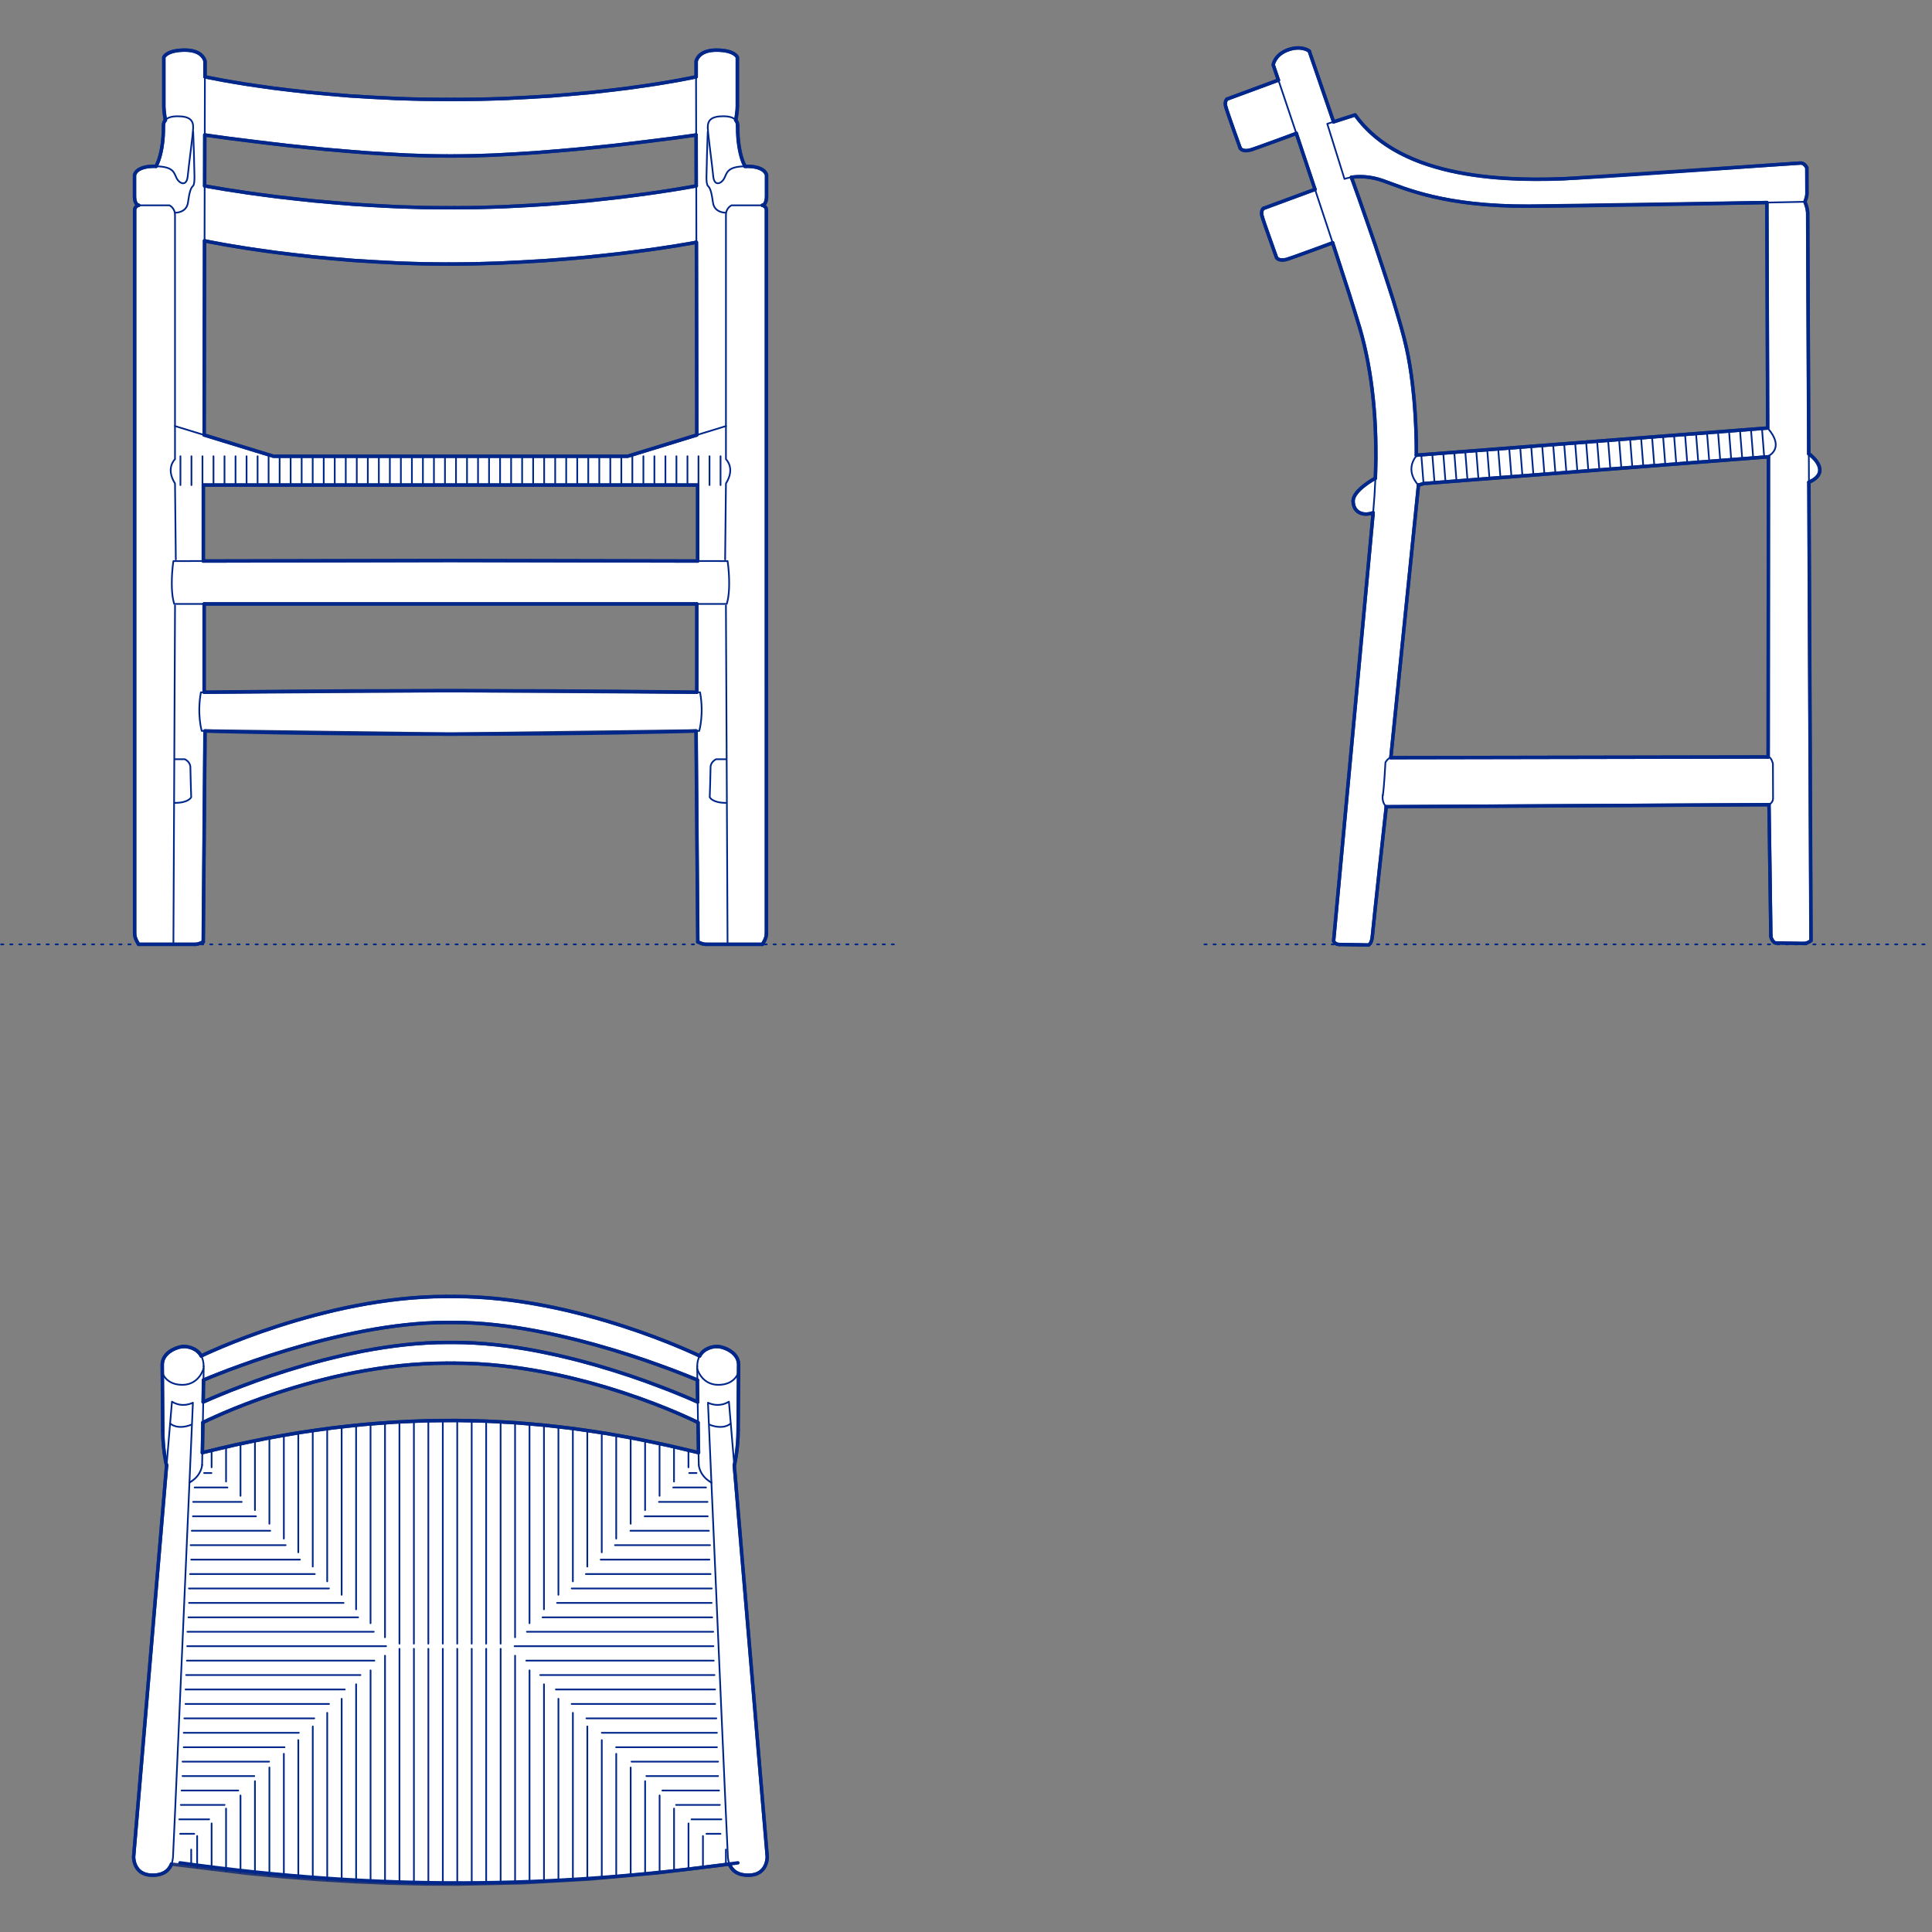 <?xml version="1.0" encoding="UTF-8"?>
<svg xmlns="http://www.w3.org/2000/svg" viewBox="0 0 850.39 850.39">
  <rect x="0" y="0" width="850.39" height="850.39" fill="#808080" stroke="none"/>
  <defs>
    <style>
      .cls-1, .cls-2 {
        stroke-width: .75px;
      }

      .cls-1, .cls-2, .cls-3 {
        fill: none;
        stroke: #002789;
      }

      .cls-1, .cls-2, .cls-3, .cls-4 {
        stroke-linecap: round;
        stroke-linejoin: round;
      }

      .cls-2 {
        stroke-dasharray: 0 0 1 3;
      }

      .cls-3, .cls-4 {
        stroke-width: 1.5px;
      }

      .cls-4 {
        fill: #fff;
        fill-rule: evenodd;
        stroke: #243775;
      }
    </style>
  </defs>
  <g id="Blocks_Fill" data-name="Blocks$Fill">
    <g id="HATCH">
      <path class="cls-4" d="M604.31,226.8l-17.31,187.42h0s0,.02,0,.02v.02s.02.03.02.03l.02.03.02.04.03.05.03.05.03.05.04.06.04.06.05.06.05.07.06.07.06.07.03.03.03.04.04.04.04.03.04.03.04.03.04.03.04.03.04.03.05.03.05.03.05.03.05.03.05.03.05.03.05.03.06.03.06.03.06.03.06.02.06.02.06.02.07.02.07.02.07.02.07.02h.07s.07.03.07.03h.07s.08.02.08.02h.08s.08.01.08.01h.08s.08,0,.08,0l12.89.25h0s0,0,0,0h0s0,0,0,0h0s.01,0,.01,0h.01s.01,0,.01,0h.02s.02-.01.02-.01h.02s.02-.02.02-.02h.02s.02-.02.02-.02h.03s.03-.03.03-.03l.03-.02.03-.02.03-.02.03-.02.03-.02.03-.03.03-.03.03-.03.04-.03.04-.04.04-.04.04-.04.04-.04.04-.05.04-.05.04-.05.04-.05.04-.06.04-.06.04-.06.04-.07.04-.07.04-.07.04-.08.04-.08.04-.08.04-.09.04-.09.04-.09.04-.1.03-.1.03-.11.07-.22.06-.24.06-.26.05-.28.05-.3.04-.31.04-.33.03-.36,3.15-29.8,2.94-26.88,168.47-.91h0s0,.01,0,.01v.03s0,.12,0,.12v.46s.03,1.76.03,1.76l.09,6.31.28,19.29.41,29.56v.1s0,.1,0,.1v.1s.02.09.02.09v.09s.02.09.02.09l.02.09.02.09.02.09.02.09.02.08.03.08.03.08.03.08.03.08.03.08.03.08.03.07.03.07.04.07.04.07.04.07.04.07.04.07.08.13.08.12.08.11.08.11.08.1.08.1.08.09.08.08.08.08.07.07.07.06.07.06.06.05.05.04.09.07.06.04h.02s0,.01,0,.01l12.59.25h.08s.08,0,.08,0h.08s.08-.01.08-.01h.08s.08-.02.08-.02h.08s.08-.02.08-.02l.16-.03.16-.03.15-.04.15-.04.15-.04.14-.05.14-.05.13-.05.13-.05.12-.06.12-.06.11-.06.11-.06.1-.06.19-.11.17-.1.14-.09.11-.08.08-.06.06-.05h0s0,0,0,0l-.92-201.81.49-.23.44-.21.41-.22.19-.11.19-.11.18-.11.17-.11.17-.11.16-.11.16-.11.15-.12.14-.12.14-.12.13-.12.13-.12.12-.12.12-.12.11-.12.1-.12.1-.12.09-.12.09-.12.08-.12.08-.12.07-.12.07-.12.06-.12.06-.12.06-.12.05-.12.05-.12.04-.12.04-.12.03-.12.03-.12.03-.12.02-.12.02-.12v-.12s.02-.12.02-.12v-.12s.01-.12.01-.12v-.12s0-.12,0-.12v-.12s-.02-.12-.02-.12v-.12s-.03-.12-.03-.12l-.02-.12-.02-.12-.02-.12-.03-.12-.03-.12-.03-.12-.04-.12-.04-.12-.04-.12-.04-.11-.04-.11-.09-.23-.1-.22-.11-.22-.12-.22-.12-.21-.13-.21-.13-.2-.13-.2-.14-.19-.14-.19-.14-.18-.14-.18-.29-.34-.29-.32-.28-.29-.26-.26-.25-.23-.22-.2-.19-.17-.28-.24-.08-.06-.02-.02h0s0,0,0,0h0s-.8-.62-.8-.62l-.48-105.8v-.23s-.02-.23-.02-.23l-.02-.23-.02-.23-.03-.23-.03-.23-.04-.22-.04-.22-.09-.44-.1-.42-.11-.4-.11-.38-.11-.35-.11-.32-.19-.52-.14-.34-.05-.12.04-.09.1-.26.14-.39.16-.49.08-.28.08-.29.07-.3.07-.3.03-.15.03-.15.02-.15.02-.15.02-.15v-.15s.02-.15.02-.15v-.07s0-.07,0-.07l-.02-6.26-.02-5.13h0s-.01-.02-.01-.02l-.03-.07-.05-.1-.07-.13-.05-.08-.05-.08-.06-.09-.06-.09-.07-.09-.07-.1-.08-.1-.08-.1-.09-.1-.09-.1-.05-.05-.05-.05-.05-.05-.05-.05-.05-.05-.05-.04-.06-.04-.06-.04-.06-.04-.06-.04-.06-.04-.06-.04-.06-.04-.07-.03-.07-.03-.07-.03-.07-.03-.07-.03-.07-.02-.07-.02-.07-.02-.08-.02h-.04s-.04-.02-.04-.02h-.04s-.04-.01-.04-.01h-.04s-.04,0-.04,0h-.04s-.04,0-.04,0h-.04s-.04,0-.04,0h-.04s-.04,0-.04,0h-.05s-1.03.06-1.03.06l-103.58,6.86-6.1.18-6.38.05-6.59-.12-6.74-.33-3.41-.25-3.42-.32-3.43-.39-3.42-.46-3.41-.54-3.39-.63-3.37-.71-3.33-.81-3.29-.91-3.24-1.01-1.6-.54-1.58-.57-1.56-.6-1.55-.63-1.53-.66-1.51-.69-1.49-.72-1.47-.75-1.44-.78-1.42-.81-1.39-.85-1.37-.88-1.34-.91-1.31-.95-1.28-.98-1.25-1.02-1.22-1.05-1.19-1.09-1.16-1.13-1.13-1.17-1.09-1.21-1.05-1.24-1.02-1.28-.98-1.33h0s-9.48,3.04-9.48,3.04l-10.71-31.15h0s0,0,0,0h0s0,0,0,0l-.03-.02-.05-.03-.07-.05-.09-.06-.1-.07-.12-.07-.14-.08-.16-.08-.18-.09-.2-.09-.22-.09-.23-.09-.25-.09-.27-.08-.29-.08-.3-.07-.16-.03-.16-.03-.17-.03-.17-.03-.18-.02-.18-.02-.18-.02-.19-.02h-.19s-.2-.02-.2-.02h-.2s-.21,0-.21,0h-.21s-.21,0-.21,0h-.22s-.22.03-.22.03l-.23.02-.23.02-.23.03-.24.03-.24.04-.25.05-.25.05-.25.06-.26.06-.26.07-.27.08-.27.08-.27.09-.28.1-.28.1-.27.1-.26.11-.25.11-.25.11-.24.12-.23.12-.22.12-.22.12-.21.13-.2.13-.2.13-.19.13-.18.13-.18.13-.17.13-.17.14-.16.14-.15.14-.15.14-.14.14-.14.14-.13.14-.13.14-.12.14-.11.14-.11.14-.1.14-.1.13-.1.13-.09.13-.09.13-.08.13-.08.13-.07.13-.07.12-.13.24-.11.23-.1.22-.08.21-.07.19-.06.18-.05.16-.04.14-.03.13-.02.11-.02.08v.06s-.02.05-.02.05h0s0,0,0,0l2.27,6.72-22.6,8.34h0s0,0,0,0h0s0,0,0,0h0s-.02.02-.02.02l-.02.02-.03.02-.03.03-.03.04-.04.04-.04.05-.04.06-.02.03-.02.03-.02.03-.02.03-.02.04-.02.04-.02.04-.02.04-.02.04-.02.04-.02.05-.02.05-.02.05-.02.05-.02.05-.02.06-.02.06-.02.06-.02.06-.02.06v.06s-.03.07-.03.07v.07s-.02.07-.02.07v.07s-.02.07-.02.07v.08s-.01.08-.01.08v.08s0,.08,0,.08v.08s0,.09,0,.09v.09s0,.09,0,.09v.09s.02.09.02.09v.1s.02.1.02.1l.02.1.02.1.02.1.02.11.02.11.03.11.07.26.1.34.28.87.8,2.39,2.16,6.17,2.04,5.72.66,1.83.18.51.05.13v.03s.02,0,.02,0h0s0,0,0,0h0s0,0,0,0h0s0,0,0,0h0s0,.02,0,.02h0s0,.03,0,.03v.02s.02.02.02.02v.02s.03.02.03.02l.02.03.02.03.02.03.02.03.03.03.03.03.03.03.03.03.04.03.04.03.04.04.04.04.05.04.05.04.05.04.05.04.06.04.06.03.06.03.07.03.07.03.07.03.08.03.08.03.08.03.09.03.09.03.09.02.1.02.1.02.1.02h.11s.11.03.11.03h.12s.12.02.12.02h.12s.13,0,.13,0h.13s.14,0,.14,0h.14s.15-.02.15-.02l.15-.02.15-.02.16-.02.16-.03.17-.03.17-.04.18-.04.37-.09.39-.11.41-.13,11.26-4.05,5.53-2.04,1.72-.64.47-.18.12-.05h.03s0-.01,0-.01h0s0,0,0,0l.16-.06,8.23,24.65-22.74,8.39h0s0,0,0,0h0s0,0,0,0h0s-.02.02-.02.02l-.02.02-.03.02-.03.03-.03.04-.04.04-.04.05-.04.06-.02.03-.02.03-.02.03-.02.03-.02.04-.02.04-.02.04-.02.04-.02.04-.02.04-.02.05-.02.05-.02.05-.02.05-.02.05-.02.06-.02.06-.02.06-.02.06-.02.06v.06s-.03.07-.03.07v.07s-.02.07-.02.07v.07s-.02.07-.02.07v.08s-.01.08-.01.08v.08s0,.08,0,.08v.08s0,.09,0,.09v.09s0,.09,0,.09v.09s.02.09.02.09v.1s.02.1.02.1l.02.1.02.1.02.1.02.11.02.11.03.11.07.26.1.34,1.08,3.26,5.11,14.4h0s0,0,0,0h0s0,.02,0,.02h0s0,.03,0,.03v.02s.02.02.02.02v.02s.03.02.03.02l.02.03.02.03.02.03.02.03.03.03.03.03.03.03.03.03.04.03.04.03.04.04.04.04.05.04.05.04.05.04.05.04.06.04.06.03.06.03.07.03.07.03.07.03.08.03.08.03.08.03.09.03.09.03.09.02.1.02.1.02.1.02h.11s.11.03.11.03h.12s.12.02.12.02h.12s.13,0,.13,0h.13s.14,0,.14,0h.14s.15-.02.15-.02l.15-.02.15-.02.16-.02.16-.03.17-.03.17-.04.18-.04.37-.09.39-.11.41-.13,11.26-4.05,5.53-2.04,1.72-.64.47-.18.12-.05h.03s0-.01,0-.01h0s0,0,0,0l.18-.07,7.22,22.25,4.82,15.59.99,3.59.91,3.67.84,3.74.76,3.82.69,3.89.61,3.96.54,4.03.46,4.1.39,4.17.31,4.23.24,4.29.16,4.35.09,8.87-.21,9.08-.25.13h0s0,0,0,0h0s-.02.01-.02.01l-.08.04-.3.17-.47.28-.61.37-.72.46-.81.54-.86.61-.44.33-.45.35-.45.36-.44.37-.44.38-.43.4-.41.41-.39.42-.19.21-.18.21-.18.21-.17.22-.16.22-.16.22-.15.22-.14.22-.13.22-.12.22-.06.11-.06.11-.05.11-.05.11-.05.11-.04.11-.04.11-.04.11-.04.11-.03.11-.03.11-.03.11-.02.11-.02.11-.02.11v.11s-.03.11-.03.11v.11s-.01.11-.01.11v.11s0,.22,0,.22v.22s.02.21.02.21l.02.21.03.2.03.2.04.2.04.19.05.19.05.18.06.18.06.17.07.17.07.17.07.16.08.16.08.15.09.15.09.14.1.14.1.13.1.13.11.13.11.12.12.12.12.11.12.11.13.1.13.1.13.09.14.09.14.09.14.08.15.08.15.07.15.07.15.06.16.06.16.06.16.05.16.05.17.04.17.04.17.03.17.03.17.02.18.02.18.02h.18s.18.02.18.02h.18s.18,0,.18,0h.19s.19-.02.19-.02l.19-.02.19-.02.19-.02.19-.03.19-.03.19-.04.19-.04.2-.05.2-.05.2-.05.7-.2-.1,1.1M778.27,333.19l-166.08.3h0s0-.02,0-.02v-.07s.03-.26.03-.26l.1-1,.39-3.81,1.38-13.59,4.18-41.23,4.18-41.23,1.38-13.59.39-3.81.1-1,.03-.26v-.07s0-.02,0-.02h0s2.23-.69,2.23-.69l149.95-11.65,1.86-.14-.06,68.96-.04,43.61v14.2s-.02,3.96-.02,3.96v1.04s0,.27,0,.27v.07s0,.02,0,.02h0M594.83,78.04l.59-.08.63-.07.68-.06.72-.04.76-.02h.8s.84.02.84.02l.88.05.91.08.95.11.98.15,1.01.19,1.04.23.53.13.54.15.54.16.55.17.56.18,9.54,3.46,2.8.93,3.07.94,3.34.93,3.64.9,3.96.86,4.29.8,4.65.72,5.02.63,5.41.51,5.81.38,6.24.23,6.69.06,104.92-1.6.36,99.24-2.5.19-152.14,11.78-.02-5.71-.14-5.11-.3-6.23-.51-7.06-.79-7.6-.51-3.91-.6-3.94-.7-3.93-.8-3.88-1.07-4.44-1.36-5.03-3.37-11.36-8-24.5-7.09-20.4-2.23-6.23-.61-1.7-.16-.44-.04-.11v-.03s-.01,0-.01,0h0s-.26-.7-.26-.7Z"/>
    </g>
    <g id="HATCH-2" data-name="HATCH">
      <path class="cls-4" d="M75.48,820.5l32.93,4.03,15.96,1.54,15.7,1.23,15.49.94,15.33.64,15.22.36,15.17.08,28.8-.6,29.26-1.63,30.17-2.72,31.55-3.87.09.23.1.23.11.23.12.23.13.23.07.11.07.11.07.11.07.11.08.11.08.11.08.11.09.11.09.11.09.11.09.11.1.1.1.1.1.1.11.1.11.1.11.1.11.1.12.09.12.09.12.09.13.09.13.09.13.08.14.08.14.08.15.08.15.08.15.07.16.07.16.07.16.07.17.06.17.06.18.06.18.06.18.05.19.05.19.05.2.04.2.04.2.04.21.03.21.03.22.03.22.02.46.04.47.02h.49s.51,0,.51,0l.37-.02.36-.03.35-.04.34-.05.33-.06.16-.03.16-.03.15-.04.15-.04.15-.04.15-.04.14-.05.14-.05.14-.05.13-.05.13-.05.13-.06.13-.06.12-.06.12-.06.12-.06.12-.06.12-.07.11-.07.11-.07.11-.07.11-.07.1-.07.1-.07.1-.08.1-.08.09-.08.09-.08.09-.08.09-.08.09-.08.08-.08.08-.08.08-.09.15-.17.15-.18.14-.18.13-.18.13-.18.12-.18.11-.19.11-.19.1-.19.09-.19.09-.19.08-.19.08-.19.07-.18.06-.18.06-.18.06-.18.05-.18.05-.17.04-.17.07-.33.06-.31.05-.29.03-.27.02-.24.02-.21v-.18s.02-.14.02-.14v-.11s0-.09,0-.09h0s-14.5-172.22-14.5-172.22l.11-.45h0s0,0,0,0h0s0-.02,0-.02v-.06s.06-.22.06-.22l.18-.86.25-1.36.29-1.81.29-2.22.25-2.56.1-1.4.08-1.46.05-1.52.02-1.58.22-28.92v-.14s-.01-.13-.01-.13v-.13s-.02-.13-.02-.13v-.13s-.03-.13-.03-.13l-.02-.13-.02-.13-.02-.12-.03-.12-.03-.12-.03-.12-.03-.12-.03-.12-.04-.12-.04-.12-.04-.11-.04-.11-.04-.11-.05-.11-.05-.11-.05-.11-.05-.11-.05-.11-.06-.1-.06-.1-.06-.1-.12-.2-.13-.2-.14-.19-.14-.19-.15-.18-.15-.18-.16-.17-.16-.17-.17-.16-.17-.16-.17-.15-.18-.15-.18-.15-.18-.14-.19-.14-.19-.13-.19-.13-.19-.12-.2-.12-.2-.11-.2-.11-.2-.11-.4-.2-.4-.18-.4-.17-.39-.15-.39-.14-.38-.12-.37-.11-.35-.09-.34-.08-.32-.06-.3-.05-.14-.02-.14-.02h-.13s-.12-.02-.12-.02h-.12s-.11,0-.11,0h-.16s-.18,0-.18,0h-.19s-.2.03-.2.03l-.21.02-.22.03-.23.03-.24.04-.25.05-.25.05-.26.06-.26.07-.27.08-.27.09-.27.1-.28.11-.28.12-.28.13-.28.14-.14.07-.14.08-.14.08-.14.08-.13.09-.13.09-.13.09-.13.1-.13.1-.13.1-.13.11-.13.11-.12.11-.12.12-.12.12-.12.12-.12.13-.11.13-.11.14-.11.14-.11.14-.1.15-.1.15-.1.16-.1.16-.09.16-.22-.11h0s0,0,0,0h-.03s-.12-.07-.12-.07l-.46-.22-1.79-.83-6.79-2.95-4.85-1.97-5.71-2.2-6.5-2.35-7.21-2.43-7.85-2.43-8.4-2.35-8.88-2.2-4.6-1.02-4.69-.95-4.77-.88-4.84-.79-4.9-.7-4.95-.59-5-.48-5.03-.35-5.05-.22-5.07-.07h-3.94l-5.07.07-5.05.22-5.03.35-5,.48-4.95.59-4.9.7-4.84.79-4.77.88-4.69.95-4.6,1.02-8.88,2.2-8.4,2.35-7.85,2.43-7.21,2.43-6.5,2.35-5.71,2.2-4.85,1.97-6.79,2.95-1.79.83-.46.22-.12.06h-.03s0,.02,0,.02h0s-.22.11-.22.11l-.09-.16-.1-.16-.1-.16-.1-.15-.1-.15-.11-.14-.11-.14-.11-.14-.11-.13-.12-.13-.12-.12-.12-.12-.12-.12-.12-.11-.13-.11-.13-.11-.13-.1-.13-.1-.13-.1-.13-.09-.13-.09-.13-.09-.14-.08-.14-.08-.14-.08-.14-.07-.28-.14-.28-.13-.28-.12-.28-.11-.27-.1-.27-.09-.27-.08-.26-.07-.26-.06-.25-.05-.25-.05-.24-.04-.23-.03-.22-.03-.21-.02-.2-.02h-.19s-.18-.02-.18-.02h-.16s-.11,0-.11,0h-.12s-.12.01-.12.01h-.13s-.14.03-.14.03l-.14.02-.3.05-.32.06-.34.08-.35.09-.37.11-.38.12-.39.14-.39.15-.4.17-.4.18-.4.2-.2.11-.2.11-.2.11-.2.12-.19.12-.19.13-.19.13-.19.14-.18.14-.18.15-.18.15-.17.15-.17.16-.17.16-.16.17-.16.17-.15.18-.15.18-.14.19-.14.19-.13.2-.12.2-.06.1-.06.1-.06.1-.05.11-.05.11-.05.11-.05.11-.05.11-.04.11-.04.11-.04.11-.04.12-.04.12-.03.12-.03.12-.03.12-.03.12-.03.12-.02.12-.02.13-.02.13-.02.13v.13s-.03.13-.03.13v.13s-.02.13-.02.13v.14s.22,28.92.22,28.92l.02,1.58.05,1.52.08,1.46.1,1.4.25,2.56.29,2.22.29,1.81.25,1.36.18.86.05.22v.06s.02.01.02.01h0s0,0,0,0h0s.11.45.11.45l-14.5,172.22h0s0,.09,0,.09v.11s0,.14,0,.14v.18s.03.21.03.21l.02.24.03.27.05.29.06.31.07.33.04.17.05.17.05.18.06.18.06.18.06.18.07.18.08.19.08.19.09.19.09.19.1.19.11.19.11.19.12.18.13.18.13.18.14.18.15.18.15.17.08.09.08.08.08.08.09.08.09.08.09.08.09.08.09.08.1.08.1.08.1.07.1.07.11.07.11.07.11.07.11.07.12.07.12.06.12.06.12.06.12.06.13.06.13.06.13.05.13.05.14.05.14.05.14.05.15.04.15.04.15.04.15.04.16.03.16.03.33.06.34.05.35.04.36.03.37.02h.51s.49,0,.49,0l.47-.02.46-.04.22-.02.22-.03.21-.03.21-.03.2-.04.2-.04.2-.04.19-.05.19-.05.18-.05.18-.06.18-.06.17-.06.17-.06.16-.07.16-.07.16-.07.15-.07.15-.08.15-.08.14-.08.14-.08.13-.08.13-.09.13-.09.12-.09.12-.09.12-.09.11-.1.11-.1.11-.1.11-.1.1-.1.1-.1.1-.1.09-.11.09-.11.09-.11.09-.11.08-.11.08-.11.08-.11.07-.11.07-.11.07-.11.07-.11.13-.23.12-.23.11-.23.1-.23.09-.23M89.06,639.4l14.61-3.45,14.38-2.96,14.18-2.47,14.01-1.99,13.88-1.52,13.77-1.05,13.7-.59,13.67-.13,12.87.3,12.91.7,12.98,1.12,13.1,1.54,13.25,1.97,13.45,2.4,13.68,2.84,13.96,3.29-.23-13.25-.16-.08h0s0,0,0,0h-.03s-.11-.07-.11-.07l-.44-.22-1.73-.83-6.59-2.95-4.72-1.97-5.59-2.2-6.38-2.35-7.1-2.43-7.75-2.43-8.33-2.35-8.85-2.2-4.6-1.02-4.7-.95-4.79-.88-4.88-.79-4.95-.7-5.02-.59-5.08-.48-5.13-.35-5.17-.22-5.21-.07h-3.29l-5.21.07-5.17.22-5.13.35-5.08.48-5.02.59-4.95.7-4.88.79-4.79.88-4.7.95-4.6,1.02-8.85,2.2-8.33,2.35-7.75,2.43-7.1,2.43-6.38,2.35-5.59,2.2-4.72,1.97-6.59,2.95-1.73.83-.44.22-.11.06h-.03s0,.02,0,.02h0s-.16.08-.16.08l-.23,13.25M306.95,607.44l.14,9.68-3.92-1.73-7.89-3.26-11.23-4.24-6.67-2.32-7.27-2.36-7.79-2.34-8.23-2.24-8.59-2.08-8.87-1.86-4.52-.82-4.56-.74-4.59-.65-4.61-.55-4.62-.44-4.62-.33-4.61-.2-4.6-.07h-3.29l-4.6.07-4.61.2-4.62.33-4.62.44-4.61.55-4.59.65-4.56.74-4.52.82-8.87,1.86-8.59,2.08-8.23,2.24-7.79,2.34-7.27,2.36-6.67,2.32-11.23,4.24-7.89,3.26-3.92,1.73.14-9.68,3.54-1.47,7.81-3.05,11.35-4.08,6.78-2.26,7.39-2.31,7.91-2.29,8.34-2.21,8.68-2.06,8.92-1.84,4.53-.81,4.55-.73,4.57-.64,4.57-.55,4.57-.44,4.55-.32,4.52-.2,4.48-.07h3.29l4.48.07,4.52.2,4.55.32,4.57.44,4.57.55,4.57.64,4.55.73,4.53.81,8.92,1.84,8.68,2.06,8.34,2.21,7.91,2.29,7.39,2.31,6.78,2.26,11.35,4.08,7.81,3.05,3.54,1.47Z"/>
    </g>
    <g id="HATCH-3" data-name="HATCH">
      <path class="cls-4" d="M72.75,52.89l-.06.07-.06.07-.05.07-.05.08-.05.08-.05.08-.04.08-.04.08-.04.08-.04.08-.03.08-.03.08-.03.08-.03.08-.03.08-.02.08-.02.08-.02.08-.02.08-.02.08v.08s-.03.08-.03.08v.08s-.02.08-.02.08l-.02.16v.16s-.02.16-.02.16l-.04,2.75-.1,2.03-.09,1.15-.12,1.22-.16,1.27-.2,1.31-.25,1.34-.14.67-.16.68-.17.68-.19.67-.2.67-.22.66-.24.65-.25.65-.27.63-.29.62-.13.27h-.66s-.78,0-.78,0l-.73.03-.69.05-.33.03-.32.04-.31.04-.29.05-.28.05-.27.05-.26.06-.25.06-.24.07-.24.07-.23.07-.22.07-.21.08-.2.08-.19.08-.18.08-.17.09-.17.09-.16.09-.15.09-.14.09-.14.09-.13.09-.12.09-.12.09-.11.09-.1.09-.1.09-.09.09-.09.09-.08.09-.07.09-.07.09-.06.09-.06.09-.06.09-.05.08-.05.08-.04.08-.04.08-.04.07-.03.07-.03.07-.03.07-.02.06-.02.06-.02.05v.05s-.03.05-.03.05v.04s-.02.04-.02.04v.03s-.01.03-.01.03v.02s0,.02,0,.02h0s0,.03,0,.03h0v9.55s.01.26.01.26l.02.24.02.23.03.22.03.21.04.2.04.19.05.18.05.17.05.16.05.15.06.14.06.13.06.12.06.11.06.1.06.09.06.09.06.08.05.07.05.06.05.06.05.05.04.04.04.04.03.03.03.02.02.02h.02s.01.02.01.02h0s.58.21.58.21h-.02s-.02.01-.02.01h-.03s-.04.02-.04.02h-.05s-.05.03-.05.03l-.06.02-.07.02-.07.03-.07.03-.08.04-.08.04-.04.02-.04.02-.04.02-.04.03-.04.03-.04.03-.04.03-.04.03-.04.03-.04.03-.04.04-.04.04-.04.04-.04.04-.04.04-.04.04-.04.04-.04.05-.04.05-.03.05-.03.05-.03.05-.03.05-.03.06-.03.06-.03.06-.02.06-.02.06-.02.06-.02.07-.02.07-.02.07v.07s-.02.07-.02.07v.08s-.01.08-.01.08v.08s0,.08,0,.08v318.63s0,.1,0,.1v.1s.01.1.01.1v.1s.02.1.02.1l.02.1.02.1.02.1.02.1.05.2.05.2.06.2.07.2.07.2.07.19.08.19.08.19.08.18.17.35.17.32.16.29.15.26.13.22.2.31.06.08v.02s.02,0,.02,0h0s0,0,0,0h0s24.91,0,24.91,0h.07s.07,0,.07,0h.07s.07,0,.07,0h.07s.07-.01.07-.01l.14-.02.15-.02.15-.03.15-.03.15-.04.15-.04.15-.04.29-.09.28-.1.27-.1.25-.1.23-.1.39-.17.26-.12.07-.03h.02s0-.01,0-.01h0s0,0,0,0h0s.77-92.84.77-92.84l106.77,1.38h2.61l106.77-1.38.76,92.84h0s0,0,0,0h0s0,0,0,0h.02s.07.04.07.04l.26.12.39.17.23.1.25.1.27.1.28.1.29.09.15.04.15.04.15.04.15.03.15.03.15.02.14.02h.07s.07.01.07.01h.07s.07,0,.07,0h.07s.07,0,.07,0h24.91s0,0,0,0h0s0,0,0,0v-.02s.07-.08.07-.08l.2-.31.13-.22.15-.26.16-.29.17-.32.17-.35.08-.18.08-.19.08-.19.07-.19.07-.2.07-.2.06-.2.05-.2.05-.2.02-.1.02-.1.02-.1.02-.1v-.1s.02-.1.02-.1v-.1s.01-.1.01-.1v-.1s0-.1,0-.1V92.43s0-.08,0-.08v-.08s-.01-.08-.01-.08v-.07s-.02-.07-.02-.07l-.02-.07-.02-.07-.02-.07-.02-.06-.02-.06-.02-.06-.03-.06-.03-.06-.03-.06-.03-.05-.03-.05-.03-.05-.03-.05-.04-.05-.04-.05-.04-.04-.04-.04-.04-.04-.04-.04-.04-.04-.04-.04-.04-.04-.04-.03-.04-.03-.04-.03-.04-.03-.04-.03-.04-.03-.04-.03-.04-.02-.04-.02-.04-.02-.08-.04-.08-.04-.07-.03-.07-.03-.07-.02-.06-.02-.05-.02h-.05s-.04-.03-.04-.03h-.03s-.04-.02-.04-.02h0s.58-.21.58-.21h0s.01,0,.01,0h.02s.02-.03.02-.03l.03-.02.03-.03.04-.04.04-.04.05-.05.05-.06.05-.06.05-.07.06-.08.06-.09.06-.09.06-.1.06-.11.06-.12.06-.13.06-.14.05-.15.05-.16.05-.17.05-.18.04-.19.04-.2.03-.21.03-.22.02-.23.02-.24v-.26s.01-.27.01-.27v-9.28h0s0-.01,0-.01h0s0-.03,0-.03v-.02s0-.03,0-.03v-.03s-.01-.04-.01-.04v-.04s-.02-.05-.02-.05v-.05s-.03-.05-.03-.05l-.02-.06-.02-.06-.03-.07-.03-.07-.03-.07-.04-.07-.04-.08-.04-.08-.05-.08-.05-.08-.06-.09-.06-.09-.06-.09-.07-.09-.07-.09-.08-.09-.09-.09-.09-.09-.1-.09-.1-.09-.11-.09-.12-.09-.12-.09-.13-.09-.14-.09-.14-.09-.15-.09-.16-.09-.17-.09-.17-.09-.18-.08-.19-.08-.2-.08-.21-.08-.22-.07-.23-.07-.24-.07-.24-.07-.25-.06-.26-.06-.27-.05-.28-.05-.29-.05-.31-.04-.32-.04-.33-.03-.69-.05-.73-.03h-.78s-.66,0-.66,0l-.13-.27-.29-.62-.27-.63-.25-.65-.24-.65-.22-.66-.2-.67-.19-.67-.17-.68-.16-.68-.14-.67-.25-1.34-.2-1.31-.16-1.27-.12-1.22-.09-1.15-.1-2.03-.04-2.6v-.16s0-.16,0-.16v-.16s-.03-.16-.03-.16v-.08s-.02-.08-.02-.08v-.08s-.03-.08-.03-.08l-.02-.08-.02-.08-.02-.08-.02-.08-.02-.08-.03-.08-.03-.08-.03-.08-.03-.08-.03-.08-.04-.08-.04-.08-.04-.08-.04-.08-.05-.08-.05-.08-.05-.08-.05-.07-.06-.07-.06-.07.16-.95.23-1.61.11-.94.1-.96.07-.95.02-.45v-.43s0-11.61,0-11.61v-9.74h0s0,0,0,0h0s0-.03,0-.03v-.02s-.02-.02-.02-.02v-.03s-.03-.03-.03-.03l-.02-.03-.02-.04-.02-.04-.03-.04-.03-.05-.03-.05-.04-.05-.04-.06-.04-.06-.05-.06-.05-.06-.06-.06-.06-.07-.07-.07-.07-.07-.07-.07-.08-.07-.08-.07-.09-.07-.1-.07-.1-.07-.11-.07-.11-.07-.12-.08-.12-.08-.13-.07-.14-.07-.14-.07-.15-.07-.16-.07-.16-.07-.17-.07-.18-.07-.18-.07-.19-.07-.2-.07-.21-.06-.21-.06-.22-.06-.23-.06-.49-.11-.52-.1-.55-.09-.59-.07-.63-.06-.67-.04-.71-.03h-.75s-.38,0-.38,0h-.37s-.36.03-.36.03l-.35.02-.34.03-.33.04-.32.04-.31.05-.3.05-.29.06-.28.06-.27.07-.26.07-.25.08-.24.08-.23.09-.22.09-.22.09-.21.1-.2.1-.19.1-.18.1-.18.11-.17.11-.16.11-.15.11-.15.11-.14.11-.13.12-.13.12-.12.12-.12.12-.11.12-.1.12-.1.12-.09.12-.09.11-.08.11-.08.11-.07.11-.07.11-.06.11-.06.1-.05.1-.05.1-.05.1-.04.09-.04.09-.03.09-.03.08-.03.08-.03.07-.04.13-.03.11-.02.09v.07s-.02.04-.02.04h0s0,.01,0,.01v6.76s0,0,0,0h0s0,0,0,0h-.02s-.1.03-.1.03l-.39.08-1.52.32-5.89,1.13-9.42,1.6-12.64,1.83-15.55,1.83-18.13,1.6-20.4,1.13-10.95.32-11.4.11h-3.32l-11.4-.11-10.95-.32-20.4-1.13-18.13-1.6-15.55-1.83-12.64-1.83-9.42-1.6-5.89-1.13-1.52-.32-.39-.08-.1-.02h-.02s0,0,0,0h0s-.01,0-.01,0v-6.76s.01,0,.01,0h0s0-.06,0-.06v-.07s-.04-.09-.04-.09l-.03-.11-.04-.13-.03-.07-.03-.08-.03-.08-.03-.09-.04-.09-.04-.09-.05-.1-.05-.1-.05-.1-.06-.1-.06-.11-.07-.11-.07-.11-.08-.11-.08-.11-.09-.11-.09-.12-.1-.12-.1-.12-.11-.12-.12-.12-.12-.12-.13-.12-.13-.12-.14-.11-.15-.11-.15-.11-.16-.11-.17-.11-.18-.11-.18-.1-.19-.1-.2-.1-.21-.1-.22-.09-.22-.09-.23-.09-.24-.08-.25-.08-.26-.07-.27-.07-.28-.06-.29-.06-.3-.05-.31-.05-.32-.04-.33-.04-.34-.03-.35-.02-.36-.02h-.37s-.38-.01-.38-.01h-.75s-.71.04-.71.04l-.67.04-.63.06-.59.07-.55.09-.52.1-.49.11-.23.06-.22.06-.21.06-.21.06-.2.07-.19.07-.18.07-.18.07-.17.07-.16.07-.16.07-.15.07-.14.07-.14.07-.13.07-.12.08-.12.08-.11.07-.11.07-.1.07-.1.07-.09.07-.08.07-.08.07-.08.07-.07.07-.07.07-.06.07-.06.06-.05.06-.05.06-.04.06-.04.06-.04.05-.03.05-.03.05-.03.04-.02.04-.02.04-.02.03-.02.03v.03s-.02.02-.02.02v.02s-.01.02-.01.02h0s0,.02,0,.02h0v21.79s.02.45.02.45l.07.95.1.96.11.94.23,1.61.16.95M307.07,246.94l-107.48-.23h0s0,0,0,0h-2.61s-107.48.23-107.48.23v-33.43h217.57v33.43M306.71,265.83v38.87l-106.41-.69h-4.03l-106.41.69v-38.87h216.86M199.94,91.44h-3.32l-10.58-.11-10.34-.3-19.73-1.09-18.04-1.54-15.87-1.76-13.2-1.76-10.04-1.54-6.38-1.09-1.67-.3-.43-.08-.11-.02h-.03s0,0,0,0h0s-.12-.02-.12-.02l.05-22.41h.07s0,.01,0,.01h0s.03,0,.03,0l.13.02.52.08,2.03.29,7.59,1.05,26.07,3.18,16.65,1.7,17.83,1.48,18.1,1.05,8.86.29,8.59.1h3.32l8.59-.1,8.86-.29,18.1-1.05,17.83-1.48,16.65-1.7,26.07-3.18,7.59-1.05,2.03-.29.52-.08.13-.02h.03s0,0,0,0h0s.07-.01.07-.01l.05,22.41-.12.02h0s0,0,0,0h-.03s-.11.03-.11.03l-.43.08-1.67.3-6.38,1.09-10.04,1.54-13.2,1.76-15.87,1.76-18.04,1.54-19.73,1.09-10.34.3-10.58.11M90.58,106.12l-.54-.12-.18,85.47,30.48,9.35h155.9s7.34-2.25,7.34-2.25l23.13-7.1-.18-84.83-.47.09h0s0,0,0,0h-.03s-.11.03-.11.03l-.42.08-1.66.3-6.37,1.08-10.06,1.52-13.3,1.74-16.09,1.74-18.42,1.52-20.31,1.08-10.72.3-11.02.11-11-.11-10.67-.32-20.13-1.15-18.18-1.62-15.81-1.86-13.02-1.86-9.82-1.62-6.19-1.15-1.61-.32-.41-.08-.1-.02h-.03s0,0,0,0h0Z"/>
    </g>
  </g>
  <g id="Blocks_Inner" data-name="Blocks$Inner">
    <g id="POLYLINE">
      <line class="cls-1" x1="698.15" y1="194.57" x2="699.13" y2="207.22"/>
    </g>
    <g id="POLYLINE-2" data-name="POLYLINE">
      <line class="cls-1" x1="693.32" y1="194.94" x2="694.3" y2="207.6"/>
    </g>
    <g id="POLYLINE-3" data-name="POLYLINE">
      <line class="cls-1" x1="688.48" y1="195.32" x2="689.46" y2="207.97"/>
    </g>
    <g id="POLYLINE-4" data-name="POLYLINE">
      <line class="cls-1" x1="683.64" y1="195.7" x2="684.63" y2="208.35"/>
    </g>
    <g id="POLYLINE-5" data-name="POLYLINE">
      <line class="cls-1" x1="678.8" y1="196.07" x2="679.79" y2="208.73"/>
    </g>
    <g id="POLYLINE-6" data-name="POLYLINE">
      <line class="cls-1" x1="673.97" y1="196.45" x2="674.95" y2="209.1"/>
    </g>
    <g id="POLYLINE-7" data-name="POLYLINE">
      <line class="cls-1" x1="669.13" y1="196.82" x2="670.11" y2="209.48"/>
    </g>
    <g id="POLYLINE-8" data-name="POLYLINE">
      <line class="cls-1" x1="664.29" y1="197.2" x2="665.28" y2="209.85"/>
    </g>
    <g id="POLYLINE-9" data-name="POLYLINE">
      <line class="cls-1" x1="659.45" y1="197.57" x2="660.44" y2="210.23"/>
    </g>
    <g id="POLYLINE-10" data-name="POLYLINE">
      <line class="cls-1" x1="654.62" y1="197.95" x2="655.6" y2="210.6"/>
    </g>
    <g id="POLYLINE-11" data-name="POLYLINE">
      <line class="cls-1" x1="649.78" y1="198.32" x2="650.76" y2="210.98"/>
    </g>
    <g id="POLYLINE-12" data-name="POLYLINE">
      <line class="cls-1" x1="644.95" y1="198.7" x2="645.93" y2="211.36"/>
    </g>
    <g id="POLYLINE-13" data-name="POLYLINE">
      <line class="cls-1" x1="640.11" y1="199.08" x2="641.09" y2="211.73"/>
    </g>
    <g id="POLYLINE-14" data-name="POLYLINE">
      <line class="cls-1" x1="635.27" y1="199.45" x2="636.25" y2="212.11"/>
    </g>
    <g id="POLYLINE-15" data-name="POLYLINE">
      <line class="cls-1" x1="630.43" y1="199.83" x2="631.42" y2="212.48"/>
    </g>
    <g id="POLYLINE-16" data-name="POLYLINE">
      <line class="cls-1" x1="625.6" y1="200.2" x2="626.58" y2="212.86"/>
    </g>
    <g id="POLYLINE-17" data-name="POLYLINE">
      <line class="cls-1" x1="702.99" y1="194.19" x2="703.97" y2="206.85"/>
    </g>
    <g id="POLYLINE-18" data-name="POLYLINE">
      <line class="cls-1" x1="707.83" y1="193.82" x2="708.81" y2="206.47"/>
    </g>
    <g id="POLYLINE-19" data-name="POLYLINE">
      <line class="cls-1" x1="712.66" y1="193.44" x2="713.65" y2="206.09"/>
    </g>
    <g id="POLYLINE-20" data-name="POLYLINE">
      <line class="cls-1" x1="717.5" y1="193.06" x2="718.48" y2="205.72"/>
    </g>
    <g id="POLYLINE-21" data-name="POLYLINE">
      <line class="cls-1" x1="722.34" y1="192.69" x2="723.32" y2="205.34"/>
    </g>
    <g id="POLYLINE-22" data-name="POLYLINE">
      <line class="cls-1" x1="727.17" y1="192.31" x2="728.16" y2="204.97"/>
    </g>
    <g id="POLYLINE-23" data-name="POLYLINE">
      <line class="cls-1" x1="732.01" y1="191.94" x2="733" y2="204.59"/>
    </g>
    <g id="POLYLINE-24" data-name="POLYLINE">
      <line class="cls-1" x1="736.85" y1="191.56" x2="737.83" y2="204.22"/>
    </g>
    <g id="POLYLINE-25" data-name="POLYLINE">
      <line class="cls-1" x1="741.69" y1="191.19" x2="742.67" y2="203.84"/>
    </g>
    <g id="POLYLINE-26" data-name="POLYLINE">
      <line class="cls-1" x1="746.52" y1="190.81" x2="747.51" y2="203.46"/>
    </g>
    <g id="POLYLINE-27" data-name="POLYLINE">
      <line class="cls-1" x1="751.36" y1="190.43" x2="752.34" y2="203.09"/>
    </g>
    <g id="POLYLINE-28" data-name="POLYLINE">
      <line class="cls-1" x1="756.2" y1="190.06" x2="757.18" y2="202.71"/>
    </g>
    <g id="POLYLINE-29" data-name="POLYLINE">
      <line class="cls-1" x1="761.04" y1="189.68" x2="762.02" y2="202.34"/>
    </g>
    <g id="POLYLINE-30" data-name="POLYLINE">
      <line class="cls-1" x1="765.87" y1="189.31" x2="766.86" y2="201.96"/>
    </g>
    <g id="POLYLINE-31" data-name="POLYLINE">
      <line class="cls-1" x1="770.71" y1="188.93" x2="771.69" y2="201.59"/>
    </g>
    <g id="POLYLINE-32" data-name="POLYLINE">
      <line class="cls-1" x1="775.55" y1="188.56" x2="776.53" y2="201.21"/>
    </g>
    <g id="SPLINE">
      <path class="cls-1" d="M796.17,199.71c.02,4.13.04,8.31.06,12.54"/>
    </g>
    <g id="SPLINE-2" data-name="SPLINE">
      <path class="cls-1" d="M778.64,354.18s1.79-.91,1.79-2.7l-.06-15.29s-.61-3-2.11-2.99"/>
    </g>
    <g id="SPLINE-3" data-name="SPLINE">
      <path class="cls-1" d="M778.39,201.07v-.37s7.49-3.32-.34-12.29"/>
    </g>
    <g id="SPLINE-4" data-name="SPLINE">
      <path class="cls-1" d="M562.7,35.23c1.83,5.42,4.63,13.74,7.89,23.46"/>
    </g>
    <g id="SPLINE-5" data-name="SPLINE">
      <path class="cls-1" d="M578.81,83.34c2.62,7.88,5.27,15.9,7.77,23.5"/>
    </g>
    <g id="SPLINE-6" data-name="SPLINE">
      <path class="cls-1" d="M605.4,210.48c-.2,4.99-.53,10.07-.99,15.22"/>
    </g>
    <g id="SPLINE-7" data-name="SPLINE">
      <path class="cls-1" d="M610.17,355.08s-2.1-1.79-1.52-5.09"/>
    </g>
    <g id="SPLINE-8" data-name="SPLINE">
      <path class="cls-1" d="M608.66,349.99c.59-3.3,1.15-14.39,1.15-14.39,0,0,.89-1.8,2.39-2.11"/>
    </g>
    <g id="SPLINE-9" data-name="SPLINE">
      <path class="cls-1" d="M624.35,213.54s-6.32-5.97-.95-12.89"/>
    </g>
    <g id="SPLINE-10" data-name="SPLINE">
      <path class="cls-1" d="M623.41,200.65s0-.1,0-.28"/>
    </g>
    <g id="SPLINE-11" data-name="SPLINE">
      <path class="cls-1" d="M587.01,53.6l-2.8.9,7.58,24.26s1.1-.42,3.04-.71"/>
    </g>
    <g id="SPLINE-12" data-name="SPLINE">
      <path class="cls-1" d="M777.69,89.16c10.24-.2,16.79-.34,16.79-.34"/>
    </g>
    <g id="SPLINE-13" data-name="SPLINE">
      <path class="cls-1" d="M71.36,603.93s1.4,5.62,8.88,5.62,9.35-7.19,9.35-7.19"/>
    </g>
    <g id="POLYLINE-33" data-name="POLYLINE">
      <line class="cls-1" x1="201.26" y1="625.24" x2="201.26" y2="723.48"/>
    </g>
    <g id="POLYLINE-34" data-name="POLYLINE">
      <line class="cls-1" x1="207.62" y1="625.49" x2="207.62" y2="723.48"/>
    </g>
    <g id="POLYLINE-35" data-name="POLYLINE">
      <line class="cls-1" x1="226.71" y1="626.25" x2="226.71" y2="720.67"/>
    </g>
    <g id="POLYLINE-36" data-name="POLYLINE">
      <line class="cls-1" x1="290.31" y1="658.4" x2="290.31" y2="635.48"/>
    </g>
    <g id="POLYLINE-37" data-name="POLYLINE">
      <line class="cls-1" x1="283.95" y1="664.68" x2="283.95" y2="634.38"/>
    </g>
    <g id="POLYLINE-38" data-name="POLYLINE">
      <line class="cls-1" x1="277.59" y1="670.7" x2="277.59" y2="633.11"/>
    </g>
    <g id="POLYLINE-39" data-name="POLYLINE">
      <line class="cls-1" x1="271.23" y1="677.23" x2="271.23" y2="631.83"/>
    </g>
    <g id="POLYLINE-40" data-name="POLYLINE">
      <line class="cls-1" x1="264.87" y1="683.27" x2="264.87" y2="630.82"/>
    </g>
    <g id="POLYLINE-41" data-name="POLYLINE">
      <line class="cls-1" x1="258.51" y1="689.55" x2="258.51" y2="630.07"/>
    </g>
    <g id="POLYLINE-42" data-name="POLYLINE">
      <line class="cls-1" x1="252.15" y1="696.05" x2="252.15" y2="629.04"/>
    </g>
    <g id="POLYLINE-43" data-name="POLYLINE">
      <line class="cls-1" x1="245.79" y1="701.97" x2="245.79" y2="628.58"/>
    </g>
    <g id="POLYLINE-44" data-name="POLYLINE">
      <line class="cls-1" x1="239.43" y1="708.36" x2="239.43" y2="627.56"/>
    </g>
    <g id="POLYLINE-45" data-name="POLYLINE">
      <line class="cls-1" x1="233.07" y1="714.48" x2="233.07" y2="626.87"/>
    </g>
    <g id="POLYLINE-46" data-name="POLYLINE">
      <line class="cls-1" x1="188.54" y1="625.49" x2="188.54" y2="723.48"/>
    </g>
    <g id="POLYLINE-47" data-name="POLYLINE">
      <line class="cls-1" x1="314.03" y1="724.59" x2="226.49" y2="724.59"/>
    </g>
    <g id="POLYLINE-48" data-name="POLYLINE">
      <line class="cls-1" x1="303.36" y1="648.37" x2="306.58" y2="648.37"/>
    </g>
    <g id="POLYLINE-49" data-name="POLYLINE">
      <line class="cls-1" x1="296.32" y1="654.73" x2="310.76" y2="654.73"/>
    </g>
    <g id="POLYLINE-50" data-name="POLYLINE">
      <line class="cls-1" x1="290.04" y1="661.08" x2="311.42" y2="661.08"/>
    </g>
    <g id="POLYLINE-51" data-name="POLYLINE">
      <line class="cls-1" x1="283.76" y1="667.43" x2="311.51" y2="667.43"/>
    </g>
    <g id="POLYLINE-52" data-name="POLYLINE">
      <line class="cls-1" x1="277.48" y1="673.78" x2="312.02" y2="673.78"/>
    </g>
    <g id="POLYLINE-53" data-name="POLYLINE">
      <line class="cls-1" x1="270.7" y1="680.13" x2="312.53" y2="680.13"/>
    </g>
    <g id="POLYLINE-54" data-name="POLYLINE">
      <line class="cls-1" x1="264.41" y1="686.48" x2="312.26" y2="686.48"/>
    </g>
    <g id="POLYLINE-55" data-name="POLYLINE">
      <line class="cls-1" x1="257.87" y1="692.83" x2="312.77" y2="692.83"/>
    </g>
    <g id="POLYLINE-56" data-name="POLYLINE">
      <line class="cls-1" x1="251.63" y1="699.18" x2="313.28" y2="699.18"/>
    </g>
    <g id="POLYLINE-57" data-name="POLYLINE">
      <line class="cls-1" x1="245.2" y1="705.54" x2="313.23" y2="705.54"/>
    </g>
    <g id="POLYLINE-58" data-name="POLYLINE">
      <line class="cls-1" x1="238.8" y1="711.89" x2="313.49" y2="711.89"/>
    </g>
    <g id="POLYLINE-59" data-name="POLYLINE">
      <line class="cls-1" x1="231.92" y1="718.24" x2="313.93" y2="718.24"/>
    </g>
    <g id="POLYLINE-60" data-name="POLYLINE">
      <line class="cls-1" x1="310.94" y1="807.16" x2="317.13" y2="807.16"/>
    </g>
    <g id="POLYLINE-61" data-name="POLYLINE">
      <line class="cls-1" x1="304.37" y1="800.81" x2="317.53" y2="800.81"/>
    </g>
    <g id="POLYLINE-62" data-name="POLYLINE">
      <line class="cls-1" x1="297.58" y1="794.45" x2="316.86" y2="794.45"/>
    </g>
    <g id="POLYLINE-63" data-name="POLYLINE">
      <line class="cls-1" x1="291.55" y1="788.1" x2="316.51" y2="788.1"/>
    </g>
    <g id="POLYLINE-64" data-name="POLYLINE">
      <line class="cls-1" x1="284.5" y1="781.75" x2="316.08" y2="781.75"/>
    </g>
    <g id="POLYLINE-65" data-name="POLYLINE">
      <line class="cls-1" x1="277.98" y1="775.4" x2="316.08" y2="775.4"/>
    </g>
    <g id="POLYLINE-66" data-name="POLYLINE">
      <line class="cls-1" x1="271.19" y1="769.05" x2="315.57" y2="769.05"/>
    </g>
    <g id="POLYLINE-67" data-name="POLYLINE">
      <line class="cls-1" x1="264.9" y1="762.7" x2="315.56" y2="762.7"/>
    </g>
    <g id="POLYLINE-68" data-name="POLYLINE">
      <line class="cls-1" x1="258.11" y1="756.35" x2="315.3" y2="756.35"/>
    </g>
    <g id="POLYLINE-69" data-name="POLYLINE">
      <line class="cls-1" x1="251.61" y1="750" x2="314.79" y2="750"/>
    </g>
    <g id="POLYLINE-70" data-name="POLYLINE">
      <line class="cls-1" x1="244.67" y1="743.64" x2="314.75" y2="743.64"/>
    </g>
    <g id="POLYLINE-71" data-name="POLYLINE">
      <line class="cls-1" x1="237.77" y1="737.29" x2="314.49" y2="737.29"/>
    </g>
    <g id="POLYLINE-72" data-name="POLYLINE">
      <line class="cls-1" x1="231.65" y1="730.94" x2="314.16" y2="730.94"/>
    </g>
    <g id="POLYLINE-73" data-name="POLYLINE">
      <line class="cls-1" x1="82.4" y1="724.59" x2="169.94" y2="724.59"/>
    </g>
    <g id="POLYLINE-74" data-name="POLYLINE">
      <line class="cls-1" x1="93.07" y1="648.37" x2="89.85" y2="648.37"/>
    </g>
    <g id="POLYLINE-75" data-name="POLYLINE">
      <line class="cls-1" x1="100.11" y1="654.73" x2="85.67" y2="654.73"/>
    </g>
    <g id="POLYLINE-76" data-name="POLYLINE">
      <line class="cls-1" x1="106.39" y1="661.08" x2="85.01" y2="661.08"/>
    </g>
    <g id="POLYLINE-77" data-name="POLYLINE">
      <line class="cls-1" x1="112.67" y1="667.43" x2="84.92" y2="667.43"/>
    </g>
    <g id="POLYLINE-78" data-name="POLYLINE">
      <line class="cls-1" x1="118.95" y1="673.78" x2="84.41" y2="673.78"/>
    </g>
    <g id="POLYLINE-79" data-name="POLYLINE">
      <line class="cls-1" x1="125.73" y1="680.13" x2="83.9" y2="680.13"/>
    </g>
    <g id="POLYLINE-80" data-name="POLYLINE">
      <line class="cls-1" x1="132.02" y1="686.48" x2="84.16" y2="686.48"/>
    </g>
    <g id="POLYLINE-81" data-name="POLYLINE">
      <line class="cls-1" x1="138.56" y1="692.83" x2="83.66" y2="692.83"/>
    </g>
    <g id="POLYLINE-82" data-name="POLYLINE">
      <line class="cls-1" x1="144.8" y1="699.18" x2="83.15" y2="699.18"/>
    </g>
    <g id="POLYLINE-83" data-name="POLYLINE">
      <line class="cls-1" x1="151.23" y1="705.54" x2="83.2" y2="705.54"/>
    </g>
    <g id="POLYLINE-84" data-name="POLYLINE">
      <line class="cls-1" x1="157.63" y1="711.89" x2="82.94" y2="711.89"/>
    </g>
    <g id="POLYLINE-85" data-name="POLYLINE">
      <line class="cls-1" x1="164.51" y1="718.24" x2="82.5" y2="718.24"/>
    </g>
    <g id="POLYLINE-86" data-name="POLYLINE">
      <line class="cls-1" x1="169.46" y1="626.25" x2="169.46" y2="720.67"/>
    </g>
    <g id="POLYLINE-87" data-name="POLYLINE">
      <line class="cls-1" x1="105.86" y1="658.4" x2="105.86" y2="635.48"/>
    </g>
    <g id="POLYLINE-88" data-name="POLYLINE">
      <line class="cls-1" x1="112.22" y1="664.68" x2="112.22" y2="634.38"/>
    </g>
    <g id="POLYLINE-89" data-name="POLYLINE">
      <line class="cls-1" x1="118.58" y1="670.7" x2="118.58" y2="633.11"/>
    </g>
    <g id="POLYLINE-90" data-name="POLYLINE">
      <line class="cls-1" x1="124.94" y1="677.23" x2="124.94" y2="631.83"/>
    </g>
    <g id="POLYLINE-91" data-name="POLYLINE">
      <line class="cls-1" x1="131.3" y1="683.27" x2="131.3" y2="630.82"/>
    </g>
    <g id="POLYLINE-92" data-name="POLYLINE">
      <line class="cls-1" x1="137.66" y1="689.55" x2="137.66" y2="630.07"/>
    </g>
    <g id="POLYLINE-93" data-name="POLYLINE">
      <line class="cls-1" x1="144.02" y1="696.05" x2="144.02" y2="629.04"/>
    </g>
    <g id="POLYLINE-94" data-name="POLYLINE">
      <line class="cls-1" x1="150.38" y1="701.97" x2="150.38" y2="628.58"/>
    </g>
    <g id="POLYLINE-95" data-name="POLYLINE">
      <line class="cls-1" x1="156.74" y1="708.36" x2="156.74" y2="627.56"/>
    </g>
    <g id="POLYLINE-96" data-name="POLYLINE">
      <line class="cls-1" x1="163.1" y1="714.48" x2="163.1" y2="626.87"/>
    </g>
    <g id="POLYLINE-97" data-name="POLYLINE">
      <line class="cls-1" x1="201.27" y1="829.32" x2="201.27" y2="725.73"/>
    </g>
    <g id="POLYLINE-98" data-name="POLYLINE">
      <line class="cls-1" x1="207.64" y1="829.06" x2="207.64" y2="725.73"/>
    </g>
    <g id="POLYLINE-99" data-name="POLYLINE">
      <line class="cls-1" x1="214" y1="829.07" x2="214" y2="725.73"/>
    </g>
    <g id="POLYLINE-100" data-name="POLYLINE">
      <line class="cls-1" x1="220.36" y1="828.81" x2="220.36" y2="725.73"/>
    </g>
    <g id="POLYLINE-101" data-name="POLYLINE">
      <line class="cls-1" x1="226.72" y1="828.55" x2="226.72" y2="728.78"/>
    </g>
    <g id="POLYLINE-102" data-name="POLYLINE">
      <line class="cls-1" x1="309.41" y1="808.14" x2="309.41" y2="821.98"/>
    </g>
    <g id="POLYLINE-103" data-name="POLYLINE">
      <line class="cls-1" x1="296.69" y1="796.06" x2="296.69" y2="823.5"/>
    </g>
    <g id="POLYLINE-104" data-name="POLYLINE">
      <line class="cls-1" x1="290.33" y1="790.29" x2="290.33" y2="824.17"/>
    </g>
    <g id="POLYLINE-105" data-name="POLYLINE">
      <line class="cls-1" x1="283.96" y1="784.01" x2="283.96" y2="824.77"/>
    </g>
    <g id="POLYLINE-106" data-name="POLYLINE">
      <line class="cls-1" x1="277.6" y1="777.99" x2="277.6" y2="825.53"/>
    </g>
    <g id="POLYLINE-107" data-name="POLYLINE">
      <line class="cls-1" x1="271.24" y1="771.97" x2="271.24" y2="825.78"/>
    </g>
    <g id="POLYLINE-108" data-name="POLYLINE">
      <line class="cls-1" x1="258.52" y1="759.91" x2="258.52" y2="827.04"/>
    </g>
    <g id="POLYLINE-109" data-name="POLYLINE">
      <line class="cls-1" x1="252.16" y1="753.92" x2="252.16" y2="827.55"/>
    </g>
    <g id="POLYLINE-110" data-name="POLYLINE">
      <line class="cls-1" x1="239.44" y1="741.35" x2="239.44" y2="828.27"/>
    </g>
    <g id="POLYLINE-111" data-name="POLYLINE">
      <line class="cls-1" x1="233.08" y1="735.23" x2="233.08" y2="828.45"/>
    </g>
    <g id="POLYLINE-112" data-name="POLYLINE">
      <line class="cls-1" x1="188.55" y1="829.06" x2="188.55" y2="725.73"/>
    </g>
    <g id="POLYLINE-113" data-name="POLYLINE">
      <line class="cls-1" x1="182.19" y1="829.07" x2="182.19" y2="725.73"/>
    </g>
    <g id="POLYLINE-114" data-name="POLYLINE">
      <line class="cls-1" x1="175.83" y1="828.81" x2="175.83" y2="725.73"/>
    </g>
    <g id="POLYLINE-115" data-name="POLYLINE">
      <line class="cls-1" x1="169.47" y1="828.55" x2="169.47" y2="728.78"/>
    </g>
    <g id="POLYLINE-116" data-name="POLYLINE">
      <line class="cls-1" x1="85.49" y1="807.16" x2="79.3" y2="807.16"/>
    </g>
    <g id="POLYLINE-117" data-name="POLYLINE">
      <line class="cls-1" x1="92.06" y1="800.81" x2="78.9" y2="800.81"/>
    </g>
    <g id="POLYLINE-118" data-name="POLYLINE">
      <line class="cls-1" x1="98.85" y1="794.45" x2="79.57" y2="794.45"/>
    </g>
    <g id="POLYLINE-119" data-name="POLYLINE">
      <line class="cls-1" x1="104.88" y1="788.1" x2="79.92" y2="788.1"/>
    </g>
    <g id="POLYLINE-120" data-name="POLYLINE">
      <line class="cls-1" x1="111.92" y1="781.75" x2="80.35" y2="781.75"/>
    </g>
    <g id="POLYLINE-121" data-name="POLYLINE">
      <line class="cls-1" x1="118.45" y1="775.4" x2="80.35" y2="775.4"/>
    </g>
    <g id="POLYLINE-122" data-name="POLYLINE">
      <line class="cls-1" x1="125.24" y1="769.05" x2="80.86" y2="769.05"/>
    </g>
    <g id="POLYLINE-123" data-name="POLYLINE">
      <line class="cls-1" x1="131.53" y1="762.7" x2="80.87" y2="762.7"/>
    </g>
    <g id="POLYLINE-124" data-name="POLYLINE">
      <line class="cls-1" x1="138.32" y1="756.35" x2="81.13" y2="756.35"/>
    </g>
    <g id="POLYLINE-125" data-name="POLYLINE">
      <line class="cls-1" x1="144.82" y1="750" x2="81.64" y2="750"/>
    </g>
    <g id="POLYLINE-126" data-name="POLYLINE">
      <line class="cls-1" x1="151.76" y1="743.64" x2="81.68" y2="743.64"/>
    </g>
    <g id="POLYLINE-127" data-name="POLYLINE">
      <line class="cls-1" x1="158.66" y1="737.29" x2="81.94" y2="737.29"/>
    </g>
    <g id="POLYLINE-128" data-name="POLYLINE">
      <line class="cls-1" x1="164.78" y1="730.94" x2="82.26" y2="730.94"/>
    </g>
    <g id="POLYLINE-129" data-name="POLYLINE">
      <line class="cls-1" x1="86.78" y1="808.14" x2="86.78" y2="821.98"/>
    </g>
    <g id="POLYLINE-130" data-name="POLYLINE">
      <line class="cls-1" x1="99.5" y1="796.06" x2="99.5" y2="823.5"/>
    </g>
    <g id="POLYLINE-131" data-name="POLYLINE">
      <line class="cls-1" x1="105.86" y1="790.29" x2="105.86" y2="824.17"/>
    </g>
    <g id="POLYLINE-132" data-name="POLYLINE">
      <line class="cls-1" x1="112.22" y1="784.01" x2="112.22" y2="824.77"/>
    </g>
    <g id="POLYLINE-133" data-name="POLYLINE">
      <line class="cls-1" x1="118.58" y1="777.99" x2="118.58" y2="825.53"/>
    </g>
    <g id="POLYLINE-134" data-name="POLYLINE">
      <line class="cls-1" x1="124.94" y1="771.97" x2="124.94" y2="825.78"/>
    </g>
    <g id="POLYLINE-135" data-name="POLYLINE">
      <line class="cls-1" x1="137.67" y1="759.91" x2="137.67" y2="827.04"/>
    </g>
    <g id="POLYLINE-136" data-name="POLYLINE">
      <line class="cls-1" x1="144.03" y1="753.92" x2="144.03" y2="827.55"/>
    </g>
    <g id="POLYLINE-137" data-name="POLYLINE">
      <line class="cls-1" x1="156.75" y1="741.35" x2="156.75" y2="828.27"/>
    </g>
    <g id="POLYLINE-138" data-name="POLYLINE">
      <line class="cls-1" x1="163.11" y1="735.23" x2="163.11" y2="828.45"/>
    </g>
    <g id="SPLINE-14" data-name="SPLINE">
      <path class="cls-1" d="M325.07,603.93s-1.4,5.62-8.88,5.62-9.35-7.19-9.35-7.19"/>
    </g>
    <g id="SPLINE-15" data-name="SPLINE">
      <path class="cls-1" d="M321.51,626.64s-2.92,2.92-9.22.45"/>
    </g>
    <g id="SPLINE-16" data-name="SPLINE">
      <path class="cls-1" d="M75.02,626.64s2.92,2.92,9.22.45"/>
    </g>
    <g id="POLYLINE-139" data-name="POLYLINE">
      <line class="cls-1" x1="213.99" y1="625.53" x2="213.99" y2="723.48"/>
    </g>
    <g id="POLYLINE-140" data-name="POLYLINE">
      <line class="cls-1" x1="220.35" y1="625.82" x2="220.35" y2="723.48"/>
    </g>
    <g id="POLYLINE-141" data-name="POLYLINE">
      <line class="cls-1" x1="303.03" y1="645.85" x2="303.03" y2="638.31"/>
    </g>
    <g id="POLYLINE-142" data-name="POLYLINE">
      <line class="cls-1" x1="296.67" y1="652.12" x2="296.67" y2="636.82"/>
    </g>
    <g id="POLYLINE-143" data-name="POLYLINE">
      <line class="cls-1" x1="194.9" y1="625.24" x2="194.9" y2="723.48"/>
    </g>
    <g id="POLYLINE-144" data-name="POLYLINE">
      <line class="cls-1" x1="182.18" y1="625.54" x2="182.18" y2="723.48"/>
    </g>
    <g id="POLYLINE-145" data-name="POLYLINE">
      <line class="cls-1" x1="175.82" y1="625.84" x2="175.82" y2="723.48"/>
    </g>
    <g id="POLYLINE-146" data-name="POLYLINE">
      <line class="cls-1" x1="93.14" y1="645.85" x2="93.14" y2="638.39"/>
    </g>
    <g id="POLYLINE-147" data-name="POLYLINE">
      <line class="cls-1" x1="99.5" y1="652.12" x2="99.5" y2="636.89"/>
    </g>
    <g id="POLYLINE-148" data-name="POLYLINE">
      <line class="cls-1" x1="319.51" y1="814.1" x2="319.51" y2="820.67"/>
    </g>
    <g id="POLYLINE-149" data-name="POLYLINE">
      <line class="cls-1" x1="303.05" y1="802.59" x2="303.05" y2="822.82"/>
    </g>
    <g id="POLYLINE-150" data-name="POLYLINE">
      <line class="cls-1" x1="264.88" y1="765.93" x2="264.88" y2="826.66"/>
    </g>
    <g id="POLYLINE-151" data-name="POLYLINE">
      <line class="cls-1" x1="245.8" y1="747.74" x2="245.8" y2="827.97"/>
    </g>
    <g id="POLYLINE-152" data-name="POLYLINE">
      <line class="cls-1" x1="194.91" y1="829.32" x2="194.91" y2="725.73"/>
    </g>
    <g id="POLYLINE-153" data-name="POLYLINE">
      <line class="cls-1" x1="84.16" y1="814.1" x2="84.16" y2="820.63"/>
    </g>
    <g id="POLYLINE-154" data-name="POLYLINE">
      <line class="cls-1" x1="93.14" y1="802.59" x2="93.14" y2="822.79"/>
    </g>
    <g id="POLYLINE-155" data-name="POLYLINE">
      <line class="cls-1" x1="131.31" y1="765.93" x2="131.31" y2="826.65"/>
    </g>
    <g id="POLYLINE-156" data-name="POLYLINE">
      <line class="cls-1" x1="150.39" y1="747.74" x2="150.39" y2="827.96"/>
    </g>
    <g id="SPLINE-17" data-name="SPLINE">
      <path class="cls-1" d="M307.95,596.86c-.65,1.18-1.06,2.69-1.06,4.6"/>
    </g>
    <g id="SPLINE-18" data-name="SPLINE">
      <path class="cls-1" d="M306.9,601.46c0,1.29.02,3.39.05,5.99"/>
    </g>
    <g id="SPLINE-19" data-name="SPLINE">
      <path class="cls-1" d="M307.09,617.13c.05,2.95.1,6.03.15,9.02"/>
    </g>
    <g id="SPLINE-20" data-name="SPLINE">
      <path class="cls-1" d="M88.58,596.86c.65,1.18,1.06,2.69,1.06,4.6"/>
    </g>
    <g id="SPLINE-21" data-name="SPLINE">
      <path class="cls-1" d="M89.64,601.46c0,1.29-.02,3.39-.05,5.99"/>
    </g>
    <g id="SPLINE-22" data-name="SPLINE">
      <path class="cls-1" d="M89.45,617.13c-.05,2.95-.1,6.03-.15,9.02"/>
    </g>
    <g id="SPLINE-23" data-name="SPLINE">
      <path class="cls-1" d="M313.14,652.59c-.91-20.91-1.52-35.18-1.52-35.18,0,0,4.5,2.47,9.22-.45,0,0,.94,11.11,2.37,28.1"/>
    </g>
    <g id="SPLINE-24" data-name="SPLINE">
      <path class="cls-1" d="M83.39,652.59c.91-20.91,1.52-35.18,1.52-35.18,0,0-4.5,2.47-9.22-.45l-2.37,28.1"/>
    </g>
    <g id="SPLINE-25" data-name="SPLINE">
      <path class="cls-1" d="M307.47,639.4c.06,3.32.1,5.45.1,5.45"/>
    </g>
    <g id="SPLINE-26" data-name="SPLINE">
      <path class="cls-1" d="M307.57,644.85s.22,4.27,4.72,7.19"/>
    </g>
    <g id="LINE">
      <line class="cls-1" x1="312.29" y1="652.04" x2="313.14" y2="652.59"/>
    </g>
    <g id="SPLINE-27" data-name="SPLINE">
      <path class="cls-1" d="M89.06,639.4c-.06,3.32-.1,5.45-.1,5.45"/>
    </g>
    <g id="SPLINE-28" data-name="SPLINE">
      <path class="cls-1" d="M88.96,644.85s-.22,4.27-4.72,7.19"/>
    </g>
    <g id="LINE-2" data-name="LINE">
      <line class="cls-1" x1="84.24" y1="652.04" x2="83.39" y2="652.59"/>
    </g>
    <g id="SPLINE-29" data-name="SPLINE">
      <path class="cls-1" d="M321.05,820.5c-.43-1.12-.59-2.2-.66-2.98-.16-1.81-4.78-108-7.25-164.93"/>
    </g>
    <g id="SPLINE-30" data-name="SPLINE">
      <path class="cls-1" d="M75.48,820.5c.43-1.12.59-2.2.66-2.98.16-1.81,4.78-108,7.25-164.93"/>
    </g>
    <g id="POLYLINE-157" data-name="POLYLINE">
      <line class="cls-1" x1="200.71" y1="200.82" x2="200.71" y2="213.51"/>
    </g>
    <g id="POLYLINE-158" data-name="POLYLINE">
      <line class="cls-1" x1="205.56" y1="200.82" x2="205.56" y2="213.51"/>
    </g>
    <g id="POLYLINE-159" data-name="POLYLINE">
      <line class="cls-1" x1="210.41" y1="200.82" x2="210.41" y2="213.51"/>
    </g>
    <g id="POLYLINE-160" data-name="POLYLINE">
      <line class="cls-1" x1="215.26" y1="200.82" x2="215.26" y2="213.51"/>
    </g>
    <g id="POLYLINE-161" data-name="POLYLINE">
      <line class="cls-1" x1="220.12" y1="200.82" x2="220.12" y2="213.51"/>
    </g>
    <g id="POLYLINE-162" data-name="POLYLINE">
      <line class="cls-1" x1="224.97" y1="200.82" x2="224.97" y2="213.51"/>
    </g>
    <g id="POLYLINE-163" data-name="POLYLINE">
      <line class="cls-1" x1="229.82" y1="200.82" x2="229.82" y2="213.51"/>
    </g>
    <g id="POLYLINE-164" data-name="POLYLINE">
      <line class="cls-1" x1="234.67" y1="200.82" x2="234.67" y2="213.51"/>
    </g>
    <g id="POLYLINE-165" data-name="POLYLINE">
      <line class="cls-1" x1="239.52" y1="200.82" x2="239.52" y2="213.51"/>
    </g>
    <g id="POLYLINE-166" data-name="POLYLINE">
      <line class="cls-1" x1="244.37" y1="200.82" x2="244.37" y2="213.51"/>
    </g>
    <g id="POLYLINE-167" data-name="POLYLINE">
      <line class="cls-1" x1="249.22" y1="200.82" x2="249.22" y2="213.51"/>
    </g>
    <g id="POLYLINE-168" data-name="POLYLINE">
      <line class="cls-1" x1="254.08" y1="200.82" x2="254.08" y2="213.51"/>
    </g>
    <g id="POLYLINE-169" data-name="POLYLINE">
      <line class="cls-1" x1="258.93" y1="200.82" x2="258.93" y2="213.51"/>
    </g>
    <g id="POLYLINE-170" data-name="POLYLINE">
      <line class="cls-1" x1="263.78" y1="200.82" x2="263.78" y2="213.51"/>
    </g>
    <g id="POLYLINE-171" data-name="POLYLINE">
      <line class="cls-1" x1="268.63" y1="200.82" x2="268.63" y2="213.51"/>
    </g>
    <g id="POLYLINE-172" data-name="POLYLINE">
      <line class="cls-1" x1="273.48" y1="200.82" x2="273.48" y2="213.51"/>
    </g>
    <g id="POLYLINE-173" data-name="POLYLINE">
      <line class="cls-1" x1="278.33" y1="200.82" x2="278.33" y2="213.51"/>
    </g>
    <g id="POLYLINE-174" data-name="POLYLINE">
      <line class="cls-1" x1="283.19" y1="200.82" x2="283.19" y2="213.51"/>
    </g>
    <g id="POLYLINE-175" data-name="POLYLINE">
      <line class="cls-1" x1="288.04" y1="200.82" x2="288.04" y2="213.51"/>
    </g>
    <g id="POLYLINE-176" data-name="POLYLINE">
      <line class="cls-1" x1="292.89" y1="200.82" x2="292.89" y2="213.51"/>
    </g>
    <g id="POLYLINE-177" data-name="POLYLINE">
      <line class="cls-1" x1="297.74" y1="200.82" x2="297.74" y2="213.51"/>
    </g>
    <g id="POLYLINE-178" data-name="POLYLINE">
      <line class="cls-1" x1="302.59" y1="200.82" x2="302.59" y2="213.51"/>
    </g>
    <g id="POLYLINE-179" data-name="POLYLINE">
      <line class="cls-1" x1="307.44" y1="200.82" x2="307.44" y2="213.51"/>
    </g>
    <g id="POLYLINE-180" data-name="POLYLINE">
      <line class="cls-1" x1="312.3" y1="200.82" x2="312.3" y2="213.51"/>
    </g>
    <g id="POLYLINE-181" data-name="POLYLINE">
      <line class="cls-1" x1="317.15" y1="200.82" x2="317.15" y2="213.51"/>
    </g>
    <g id="SPLINE-31" data-name="SPLINE">
      <path class="cls-1" d="M319.14,93.61s-4.69,0-5.31-4.42c-.62-4.42-1.15-6.37-2.21-7.34s-.53-6.36-.53-9.28.44-14.59.44-14.59"/>
    </g>
    <g id="SPLINE-32" data-name="SPLINE">
      <path class="cls-1" d="M319.52,334.17h-4.27s-2.49,1.07-2.49,3.56-.36,13.17-.36,13.17c0,0,1.07,2.49,7.12,2.49"/>
    </g>
    <g id="POLYLINE-182" data-name="POLYLINE">
      <line class="cls-1" x1="319.52" y1="266.54" x2="320.24" y2="414.96"/>
    </g>
    <g id="POLYLINE-183" data-name="POLYLINE">
      <line class="cls-1" x1="195.86" y1="200.82" x2="195.86" y2="213.51"/>
    </g>
    <g id="POLYLINE-184" data-name="POLYLINE">
      <line class="cls-1" x1="191" y1="200.82" x2="191" y2="213.51"/>
    </g>
    <g id="POLYLINE-185" data-name="POLYLINE">
      <line class="cls-1" x1="186.15" y1="200.82" x2="186.15" y2="213.51"/>
    </g>
    <g id="POLYLINE-186" data-name="POLYLINE">
      <line class="cls-1" x1="181.3" y1="200.82" x2="181.3" y2="213.51"/>
    </g>
    <g id="POLYLINE-187" data-name="POLYLINE">
      <line class="cls-1" x1="176.45" y1="200.82" x2="176.45" y2="213.51"/>
    </g>
    <g id="POLYLINE-188" data-name="POLYLINE">
      <line class="cls-1" x1="171.6" y1="200.82" x2="171.6" y2="213.51"/>
    </g>
    <g id="POLYLINE-189" data-name="POLYLINE">
      <line class="cls-1" x1="166.75" y1="200.82" x2="166.75" y2="213.51"/>
    </g>
    <g id="POLYLINE-190" data-name="POLYLINE">
      <line class="cls-1" x1="161.89" y1="200.82" x2="161.89" y2="213.51"/>
    </g>
    <g id="POLYLINE-191" data-name="POLYLINE">
      <line class="cls-1" x1="157.04" y1="200.82" x2="157.04" y2="213.51"/>
    </g>
    <g id="POLYLINE-192" data-name="POLYLINE">
      <line class="cls-1" x1="152.19" y1="200.82" x2="152.19" y2="213.51"/>
    </g>
    <g id="POLYLINE-193" data-name="POLYLINE">
      <line class="cls-1" x1="147.34" y1="200.82" x2="147.34" y2="213.51"/>
    </g>
    <g id="POLYLINE-194" data-name="POLYLINE">
      <line class="cls-1" x1="142.49" y1="200.82" x2="142.49" y2="213.51"/>
    </g>
    <g id="POLYLINE-195" data-name="POLYLINE">
      <line class="cls-1" x1="137.64" y1="200.82" x2="137.64" y2="213.51"/>
    </g>
    <g id="POLYLINE-196" data-name="POLYLINE">
      <line class="cls-1" x1="132.78" y1="200.82" x2="132.78" y2="213.51"/>
    </g>
    <g id="POLYLINE-197" data-name="POLYLINE">
      <line class="cls-1" x1="127.93" y1="200.82" x2="127.93" y2="213.51"/>
    </g>
    <g id="POLYLINE-198" data-name="POLYLINE">
      <line class="cls-1" x1="123.08" y1="200.82" x2="123.08" y2="213.51"/>
    </g>
    <g id="POLYLINE-199" data-name="POLYLINE">
      <line class="cls-1" x1="118.23" y1="200.82" x2="118.23" y2="213.51"/>
    </g>
    <g id="POLYLINE-200" data-name="POLYLINE">
      <line class="cls-1" x1="113.38" y1="200.82" x2="113.38" y2="213.51"/>
    </g>
    <g id="POLYLINE-201" data-name="POLYLINE">
      <line class="cls-1" x1="108.53" y1="200.82" x2="108.53" y2="213.51"/>
    </g>
    <g id="POLYLINE-202" data-name="POLYLINE">
      <line class="cls-1" x1="103.67" y1="200.82" x2="103.67" y2="213.51"/>
    </g>
    <g id="POLYLINE-203" data-name="POLYLINE">
      <line class="cls-1" x1="98.82" y1="200.82" x2="98.82" y2="213.51"/>
    </g>
    <g id="POLYLINE-204" data-name="POLYLINE">
      <line class="cls-1" x1="93.97" y1="200.82" x2="93.97" y2="213.51"/>
    </g>
    <g id="POLYLINE-205" data-name="POLYLINE">
      <line class="cls-1" x1="89.12" y1="200.82" x2="89.12" y2="213.51"/>
    </g>
    <g id="POLYLINE-206" data-name="POLYLINE">
      <line class="cls-1" x1="84.27" y1="200.82" x2="84.27" y2="213.51"/>
    </g>
    <g id="POLYLINE-207" data-name="POLYLINE">
      <line class="cls-1" x1="79.42" y1="200.82" x2="79.42" y2="213.51"/>
    </g>
    <g id="SPLINE-33" data-name="SPLINE">
      <path class="cls-1" d="M77.42,93.61s4.69,0,5.31-4.42c.62-4.42,1.15-6.37,2.21-7.34s.53-6.36.53-9.28-.44-14.59-.44-14.59"/>
    </g>
    <g id="SPLINE-34" data-name="SPLINE">
      <path class="cls-1" d="M77.04,334.17h4.27s2.49,1.07,2.49,3.56.36,13.17.36,13.17c0,0-1.07,2.49-7.12,2.49"/>
    </g>
    <g id="POLYLINE-208" data-name="POLYLINE">
      <line class="cls-1" x1="77.04" y1="266.54" x2="76.33" y2="414.96"/>
    </g>
    <g id="POLYLINE-209" data-name="POLYLINE">
      <line class="cls-1" x1="307.07" y1="246.62" x2="307.07" y2="246.94"/>
    </g>
    <g id="POLYLINE-210" data-name="POLYLINE">
      <line class="cls-1" x1="89.5" y1="246.62" x2="89.5" y2="246.94"/>
    </g>
    <g id="SPLINE-35" data-name="SPLINE">
      <path class="cls-1" d="M90.19,33.78c-.01,5.73-.03,14.74-.06,25.62"/>
    </g>
    <g id="SPLINE-36" data-name="SPLINE">
      <path class="cls-1" d="M90.09,81.81c-.02,7.8-.03,15.97-.05,24.19"/>
    </g>
    <g id="SPLINE-37" data-name="SPLINE">
      <path class="cls-1" d="M306.37,33.78l.06,25.62"/>
    </g>
    <g id="SPLINE-38" data-name="SPLINE">
      <path class="cls-1" d="M306.47,81.81c.02,8,.04,16.4.05,24.83"/>
    </g>
    <g id="SPLINE-39" data-name="SPLINE">
      <path class="cls-1" d="M335.54,90.37h-13.52s-2.49,1.07-2.49,4.27v107.48s4.27,3.92,0,10.68l-.36,33.45"/>
    </g>
    <g id="SPLINE-40" data-name="SPLINE">
      <path class="cls-1" d="M61.02,90.37h13.52s2.49,1.07,2.49,4.27v107.48s-4.27,3.92,0,10.68l.36,33.45"/>
    </g>
    <g id="POLYLINE-211" data-name="POLYLINE">
      <line class="cls-1" x1="319.54" y1="187.54" x2="306.71" y2="191.47"/>
    </g>
    <g id="POLYLINE-212" data-name="POLYLINE">
      <line class="cls-1" x1="77.03" y1="187.54" x2="89.85" y2="191.47"/>
    </g>
    <g id="SPLINE-41" data-name="SPLINE">
      <path class="cls-1" d="M306.71,265.83h13.17s1.07-2.85,1.07-8.9-.71-9.97-.71-9.97c0,0-5.09-.01-13.17-.03"/>
    </g>
    <g id="SPLINE-42" data-name="SPLINE">
      <path class="cls-1" d="M89.5,246.94c-8.08.02-13.17.03-13.17.03,0,0-.71,3.92-.71,9.97s1.07,8.9,1.07,8.9h13.17"/>
    </g>
    <g id="SPLINE-43" data-name="SPLINE">
      <path class="cls-1" d="M306.36,321.76c.94-.03,1.42-.05,1.42-.05,0,0,2.14-7.27.36-16.98,0,0-.48,0-1.42-.02"/>
    </g>
    <g id="SPLINE-44" data-name="SPLINE">
      <path class="cls-1" d="M89.85,304.7c-.94.01-1.42.02-1.42.02-1.78,9.71.36,16.98.36,16.98,0,0,.48.02,1.42.05"/>
    </g>
    <g id="SPLINE-45" data-name="SPLINE">
      <path class="cls-1" d="M327.85,73.2c-7.91.15-7.86,2.98-9.06,5.3s-4.42,3.8-4.86-.97"/>
    </g>
    <g id="SPLINE-46" data-name="SPLINE">
      <path class="cls-1" d="M313.93,77.52c-.44-4.77-2.3-18.21-2.39-21.31"/>
    </g>
    <g id="SPLINE-47" data-name="SPLINE">
      <path class="cls-1" d="M311.54,56.21c-.09-3.09,1.33-5.04,6.81-5.04,3.05,0,4.65.74,5.47,1.71"/>
    </g>
    <g id="SPLINE-48" data-name="SPLINE">
      <path class="cls-1" d="M68.71,73.2c7.91.15,7.86,2.98,9.06,5.3s4.42,3.8,4.86-.97c.44-4.77,2.3-18.21,2.39-21.31.09-3.09-1.33-5.04-6.81-5.04-3.05,0-4.65.74-5.47,1.71"/>
    </g>
  </g>
  <g id="Blocks_Outline" data-name="Blocks$Outline">
    <g id="SPLINE-49" data-name="SPLINE">
      <path class="cls-3" d="M604.31,226.8c-2.89,30.89-17.31,187.42-17.31,187.42,0,0,.6,1.5,2.4,1.49"/>
    </g>
    <g id="SPLINE-50" data-name="SPLINE">
      <path class="cls-3" d="M589.41,415.72c1.8,0,12.89.25,12.89.25,0,0,1.5-.3,1.78-4.2.29-3.9,6.09-56.68,6.09-56.68"/>
    </g>
    <g id="POLYLINE-213" data-name="POLYLINE">
      <line class="cls-3" x1="610.17" y1="355.08" x2="778.64" y2="354.18"/>
    </g>
    <g id="SPLINE-51" data-name="SPLINE">
      <path class="cls-3" d="M778.64,354.18s.8,55.46.81,57.55"/>
    </g>
    <g id="SPLINE-52" data-name="SPLINE">
      <path class="cls-3" d="M779.45,411.73c0,2.1,1.81,3.29,1.81,3.29,0,0,10.79.26,12.59.25"/>
    </g>
    <g id="SPLINE-53" data-name="SPLINE">
      <path class="cls-3" d="M793.85,415.27c1.8,0,3.3-1.21,3.3-1.21,0,0-.5-110.62-.92-201.82"/>
    </g>
    <g id="LINE-3" data-name="LINE">
      <line class="cls-3" x1="796.23" y1="212.25" x2="796.72" y2="212.02"/>
    </g>
    <g id="SPLINE-54" data-name="SPLINE">
      <path class="cls-3" d="M796.72,212.02c9.58-4.53.26-11.69.26-11.69"/>
    </g>
    <g id="LINE-4" data-name="LINE">
      <line class="cls-3" x1="796.97" y1="200.32" x2="796.17" y2="199.71"/>
    </g>
    <g id="SPLINE-55" data-name="SPLINE">
      <path class="cls-3" d="M796.17,199.71c-.26-57.79-.48-104.88-.48-105.8,0-2.4-1.22-5.09-1.22-5.09"/>
    </g>
    <g id="SPLINE-56" data-name="SPLINE">
      <path class="cls-3" d="M794.47,88.82s.89-2.1.89-3.6-.04-11.39-.04-11.39c0,0-.91-2.09-2.71-2.09s-69.23,5.05-98.9,6.65c-29.67,1.61-76.74.88-97.23-27.83,0,0-5.85,1.88-9.48,3.04"/>
    </g>
    <g id="LINE-5" data-name="LINE">
      <line class="cls-3" x1="587.01" y1="53.6" x2="576.29" y2="22.45"/>
    </g>
    <g id="SPLINE-57" data-name="SPLINE">
      <path class="cls-3" d="M576.29,22.45s-3.3-2.68-9.29-.57"/>
    </g>
    <g id="SPLINE-58" data-name="SPLINE">
      <path class="cls-3" d="M567,21.89c-5.99,2.12-6.57,6.62-6.57,6.62,0,0,.84,2.48,2.27,6.72"/>
    </g>
    <g id="LINE-6" data-name="LINE">
      <line class="cls-3" x1="562.7" y1="35.23" x2="540.1" y2="43.57"/>
    </g>
    <g id="SPLINE-59" data-name="SPLINE">
      <path class="cls-3" d="M540.1,43.57s-1.2.9-.59,3.3"/>
    </g>
    <g id="SPLINE-60" data-name="SPLINE">
      <path class="cls-3" d="M539.51,46.87c.61,2.4,6.36,18.26,6.36,18.26"/>
    </g>
    <g id="SPLINE-61" data-name="SPLINE">
      <path class="cls-3" d="M545.87,65.13s.91,2.09,5.4.58"/>
    </g>
    <g id="SPLINE-62" data-name="SPLINE">
      <path class="cls-3" d="M551.27,65.71c4.49-1.51,19.16-6.96,19.16-6.96"/>
    </g>
    <g id="LINE-7" data-name="LINE">
      <line class="cls-3" x1="570.43" y1="58.75" x2="570.59" y2="58.69"/>
    </g>
    <g id="SPLINE-63" data-name="SPLINE">
      <path class="cls-3" d="M570.59,58.69c2.54,7.59,5.37,16.04,8.23,24.65"/>
    </g>
    <g id="LINE-8" data-name="LINE">
      <line class="cls-3" x1="578.81" y1="83.34" x2="556.07" y2="91.73"/>
    </g>
    <g id="SPLINE-64" data-name="SPLINE">
      <path class="cls-3" d="M556.07,91.73s-1.2.9-.59,3.3"/>
    </g>
    <g id="SPLINE-65" data-name="SPLINE">
      <path class="cls-3" d="M555.48,95.03c.61,2.4,6.36,18.26,6.36,18.26,0,0,.91,2.09,5.4.58"/>
    </g>
    <g id="SPLINE-66" data-name="SPLINE">
      <path class="cls-3" d="M567.24,113.87c4.49-1.51,19.16-6.96,19.16-6.96"/>
    </g>
    <g id="LINE-9" data-name="LINE">
      <line class="cls-3" x1="586.4" y1="106.91" x2="586.58" y2="106.84"/>
    </g>
    <g id="SPLINE-67" data-name="SPLINE">
      <path class="cls-3" d="M586.58,106.84c5.31,16.19,9.92,30.53,12.04,37.84"/>
    </g>
    <g id="SPLINE-68" data-name="SPLINE">
      <path class="cls-3" d="M598.62,144.68c5.48,18.93,7.74,41.3,6.78,65.79"/>
    </g>
    <g id="LINE-10" data-name="LINE">
      <line class="cls-3" x1="605.4" y1="210.48" x2="605.15" y2="210.61"/>
    </g>
    <g id="SPLINE-69" data-name="SPLINE">
      <path class="cls-3" d="M605.15,210.61s-9.57,5.13-9.56,9.93"/>
    </g>
    <g id="SPLINE-70" data-name="SPLINE">
      <path class="cls-3" d="M595.6,220.54c.02,4.8,3.92,6.58,8.11,5.37"/>
    </g>
    <g id="LINE-11" data-name="LINE">
      <line class="cls-3" x1="603.71" y1="225.91" x2="604.41" y2="225.7"/>
    </g>
    <g id="SPLINE-71" data-name="SPLINE">
      <path class="cls-3" d="M604.41,225.7c-.03.37-.07.73-.1,1.1"/>
    </g>
    <g id="POLYLINE-214" data-name="POLYLINE">
      <line class="cls-3" x1="778.27" y1="333.19" x2="612.19" y2="333.49"/>
    </g>
    <g id="SPLINE-72" data-name="SPLINE">
      <line class="cls-3" x1="612.19" y1="333.49" x2="624.35" y2="213.54"/>
    </g>
    <g id="POLYLINE-215" data-name="POLYLINE">
      <polyline class="cls-3" points="624.35 213.54 626.58 212.86 776.53 201.21 778.39 201.07"/>
    </g>
    <g id="SPLINE-73" data-name="SPLINE">
      <path class="cls-3" d="M778.39,201.07c0,7.71-.12,132.13-.12,132.13"/>
    </g>
    <g id="SPLINE-74" data-name="SPLINE">
      <path class="cls-3" d="M594.83,78.04c3.01-.46,8.03-.62,14.05,1.55,9.91,3.56,27.02,11.29,63.89,11.16,26.63-.1,78.28-1.06,104.92-1.6"/>
    </g>
    <g id="POLYLINE-216" data-name="POLYLINE">
      <polyline class="cls-3" points="777.69 89.16 778.05 188.4 775.55 188.6 625.6 200.2 623.41 200.37"/>
    </g>
    <g id="SPLINE-75" data-name="SPLINE">
      <path class="cls-3" d="M623.41,200.37c.04-2.85.2-26.83-4.38-47.37"/>
    </g>
    <g id="SPLINE-76" data-name="SPLINE">
      <path class="cls-3" d="M619.03,153c-4.87-21.87-23.95-74.26-23.95-74.26"/>
    </g>
    <g id="POLYLINE-217" data-name="POLYLINE">
      <line class="cls-3" x1="595.08" y1="78.75" x2="594.83" y2="78.04"/>
    </g>
    <g id="SPLINE-77" data-name="SPLINE">
      <path class="cls-3" d="M79.22,819.95c44.93,6.23,85.37,8.97,125.79,8.82,38.3-.14,76.59-2.88,119.78-8.82"/>
    </g>
    <g id="SPLINE-78" data-name="SPLINE">
      <path class="cls-3" d="M321.05,820.5c.95,2.45,3.22,5.04,8.78,4.89,8.09-.22,7.87-8.09,7.87-8.09,0,0-9.86-117.08-14.5-172.22"/>
    </g>
    <g id="LINE-12" data-name="LINE">
      <line class="cls-3" x1="323.2" y1="645.07" x2="323.31" y2="644.62"/>
    </g>
    <g id="SPLINE-79" data-name="SPLINE">
      <path class="cls-3" d="M323.31,644.62s1.57-6.52,1.57-15.06"/>
    </g>
    <g id="SPLINE-80" data-name="SPLINE">
      <path class="cls-3" d="M324.88,629.56c0-8.54.22-22.93.22-28.78s-7.19-8.09-9.44-8.09"/>
    </g>
    <g id="SPLINE-81" data-name="SPLINE">
      <path class="cls-3" d="M315.67,592.69c-1.69,0-5.77.63-7.71,4.17"/>
    </g>
    <g id="LINE-13" data-name="LINE">
      <line class="cls-3" x1="307.95" y1="596.86" x2="307.73" y2="596.75"/>
    </g>
    <g id="SPLINE-82" data-name="SPLINE">
      <path class="cls-3" d="M307.73,596.75s-53.42-26.06-107.5-26.06"/>
    </g>
    <g id="SPLINE-83" data-name="SPLINE">
      <line class="cls-3" x1="200.24" y1="570.69" x2="196.3" y2="570.69"/>
    </g>
    <g id="SPLINE-84" data-name="SPLINE">
      <path class="cls-3" d="M196.3,570.69c-54.07,0-107.5,26.06-107.5,26.06"/>
    </g>
    <g id="LINE-14" data-name="LINE">
      <line class="cls-3" x1="88.8" y1="596.75" x2="88.58" y2="596.86"/>
    </g>
    <g id="SPLINE-85" data-name="SPLINE">
      <path class="cls-3" d="M88.58,596.86c-1.94-3.54-6.03-4.17-7.71-4.17"/>
    </g>
    <g id="SPLINE-86" data-name="SPLINE">
      <path class="cls-3" d="M80.87,592.69c-2.25,0-9.44,2.25-9.44,8.09s.22,20.23.22,28.78"/>
    </g>
    <g id="SPLINE-87" data-name="SPLINE">
      <path class="cls-3" d="M71.65,629.56c0,8.54,1.57,15.06,1.57,15.06"/>
    </g>
    <g id="LINE-15" data-name="LINE">
      <line class="cls-3" x1="73.22" y1="644.62" x2="73.33" y2="645.07"/>
    </g>
    <g id="SPLINE-88" data-name="SPLINE">
      <path class="cls-3" d="M73.33,645.07c-4.64,55.15-14.5,172.22-14.5,172.22,0,0-.23,7.87,7.87,8.09,5.56.15,7.83-2.44,8.78-4.89"/>
    </g>
    <g id="SPLINE-89" data-name="SPLINE">
      <path class="cls-3" d="M89.06,639.4c39.31-9.87,75.78-14.43,112.2-14.16,34.31.25,68.58,4.78,106.21,14.16"/>
    </g>
    <g id="SPLINE-90" data-name="SPLINE">
      <path class="cls-3" d="M307.47,639.4c-.06-3.46-.15-8.23-.23-13.25"/>
    </g>
    <g id="LINE-16" data-name="LINE">
      <line class="cls-3" x1="307.24" y1="626.15" x2="307.08" y2="626.07"/>
    </g>
    <g id="SPLINE-91" data-name="SPLINE">
      <path class="cls-3" d="M307.08,626.07s-51.47-26.06-107.17-26.06"/>
    </g>
    <g id="SPLINE-92" data-name="SPLINE">
      <line class="cls-3" x1="199.91" y1="600.01" x2="196.62" y2="600.01"/>
    </g>
    <g id="SPLINE-93" data-name="SPLINE">
      <path class="cls-3" d="M196.62,600.01c-55.7,0-107.17,26.06-107.17,26.06"/>
    </g>
    <g id="LINE-17" data-name="LINE">
      <line class="cls-3" x1="89.45" y1="626.07" x2="89.3" y2="626.15"/>
    </g>
    <g id="SPLINE-94" data-name="SPLINE">
      <path class="cls-3" d="M89.3,626.15c-.09,5.02-.17,9.79-.23,13.25"/>
    </g>
    <g id="SPLINE-95" data-name="SPLINE">
      <path class="cls-3" d="M306.95,607.44c.03,2.78.08,6.14.14,9.68"/>
    </g>
    <g id="SPLINE-96" data-name="SPLINE">
      <path class="cls-3" d="M307.09,617.13c-4.61-2.11-58.28-26.24-107.18-26.24h-3.29c-48.9,0-102.57,24.12-107.18,26.24"/>
    </g>
    <g id="SPLINE-97" data-name="SPLINE">
      <path class="cls-3" d="M89.45,617.13c.06-3.54.11-6.9.14-9.68"/>
    </g>
    <g id="SPLINE-98" data-name="SPLINE">
      <path class="cls-3" d="M89.59,607.44c3.09-1.33,59.53-25.35,107.04-25.35h3.29c47.51,0,103.94,24.02,107.04,25.35"/>
    </g>
    <g id="SPLINE-99" data-name="SPLINE">
      <path class="cls-3" d="M307.07,246.94c-31.29-.07-107.48-.23-107.48-.23h-2.61s-76.2.16-107.48.23"/>
    </g>
    <g id="POLYLINE-218" data-name="POLYLINE">
      <polyline class="cls-3" points="89.5 246.94 89.5 216.01 89.5 213.51 307.07 213.51 307.07 216.01 307.07 246.94"/>
    </g>
    <g id="SPLINE-100" data-name="SPLINE">
      <path class="cls-3" d="M72.75,52.89c-.65.78-.81,1.71-.81,2.53,0,1.86.09,10.96-3.09,17.51"/>
    </g>
    <g id="POLYLINE-219" data-name="POLYLINE">
      <line class="cls-3" x1="68.85" y1="72.92" x2="68.71" y2="73.2"/>
    </g>
    <g id="SPLINE-101" data-name="SPLINE">
      <path class="cls-3" d="M68.71,73.2c-.22,0-.44,0-.66,0-8.58,0-8.84,3.98-8.84,3.98v9.28c0,2.92,1.24,3.71,1.24,3.71"/>
    </g>
    <g id="POLYLINE-220" data-name="POLYLINE">
      <line class="cls-3" x1="60.45" y1="90.17" x2="61.02" y2="90.37"/>
    </g>
    <g id="SPLINE-102" data-name="SPLINE">
      <path class="cls-3" d="M61.02,90.37s-1.78.36-1.78,2.14v318.53"/>
    </g>
    <g id="SPLINE-103" data-name="SPLINE">
      <path class="cls-3" d="M59.25,411.04c0,2.14,1.78,4.63,1.78,4.63"/>
    </g>
    <g id="LINE-18" data-name="LINE">
      <line class="cls-3" x1="61.02" y1="415.67" x2="85.94" y2="415.67"/>
    </g>
    <g id="SPLINE-104" data-name="SPLINE">
      <path class="cls-3" d="M85.94,415.67c1.42,0,3.51-1.07,3.51-1.07"/>
    </g>
    <g id="LINE-19" data-name="LINE">
      <line class="cls-3" x1="89.44" y1="414.6" x2="90.21" y2="321.76"/>
    </g>
    <g id="SPLINE-105" data-name="SPLINE">
      <path class="cls-3" d="M90.21,321.76c7.7.25,46.22,1.38,106.77,1.38h2.61c60.55,0,99.07-1.13,106.77-1.38"/>
    </g>
    <g id="LINE-20" data-name="LINE">
      <line class="cls-3" x1="306.36" y1="321.76" x2="307.12" y2="414.6"/>
    </g>
    <g id="SPLINE-106" data-name="SPLINE">
      <path class="cls-3" d="M307.12,414.6s2.08,1.07,3.51,1.07"/>
    </g>
    <g id="LINE-21" data-name="LINE">
      <line class="cls-3" x1="310.63" y1="415.67" x2="335.54" y2="415.67"/>
    </g>
    <g id="SPLINE-107" data-name="SPLINE">
      <path class="cls-3" d="M335.54,415.67s1.78-2.49,1.78-4.63"/>
    </g>
    <g id="SPLINE-108" data-name="SPLINE">
      <path class="cls-3" d="M337.32,411.04V92.51c0-1.78-1.78-2.14-1.78-2.14"/>
    </g>
    <g id="POLYLINE-221" data-name="POLYLINE">
      <line class="cls-3" x1="335.54" y1="90.37" x2="336.12" y2="90.17"/>
    </g>
    <g id="SPLINE-109" data-name="SPLINE">
      <path class="cls-3" d="M336.12,90.17s1.24-.8,1.24-3.71v-9.28s-.27-3.98-8.84-3.98"/>
    </g>
    <g id="SPLINE-110" data-name="SPLINE">
      <path class="cls-3" d="M328.52,73.19c-.23,0-.45,0-.66,0"/>
    </g>
    <g id="LINE-22" data-name="LINE">
      <line class="cls-3" x1="327.85" y1="73.2" x2="327.72" y2="72.92"/>
    </g>
    <g id="SPLINE-111" data-name="SPLINE">
      <path class="cls-3" d="M327.72,72.92c-3.18-6.54-3.09-15.65-3.09-17.51"/>
    </g>
    <g id="SPLINE-112" data-name="SPLINE">
      <path class="cls-3" d="M324.63,55.42c0-.82-.16-1.75-.81-2.53"/>
    </g>
    <g id="SPLINE-113" data-name="SPLINE">
      <path class="cls-3" d="M323.82,52.89c.12-.67.69-4.05.69-6.29v-21.35s-1.07-3.2-9.25-3.2-8.9,4.98-8.9,4.98v6.76"/>
    </g>
    <g id="LINE-23" data-name="LINE">
      <line class="cls-3" x1="306.37" y1="33.78" x2="306.36" y2="33.79"/>
    </g>
    <g id="SPLINE-114" data-name="SPLINE">
      <path class="cls-3" d="M306.36,33.79s-44.49,9.97-106.41,9.97"/>
    </g>
    <g id="SPLINE-115" data-name="SPLINE">
      <line class="cls-3" x1="199.94" y1="43.75" x2="196.62" y2="43.75"/>
    </g>
    <g id="SPLINE-116" data-name="SPLINE">
      <path class="cls-3" d="M196.62,43.75c-61.93,0-106.41-9.97-106.41-9.97"/>
    </g>
    <g id="LINE-24" data-name="LINE">
      <line class="cls-3" x1="90.21" y1="33.79" x2="90.19" y2="33.78"/>
    </g>
    <g id="SPLINE-117" data-name="SPLINE">
      <path class="cls-3" d="M90.19,33.78v-6.76s-.7-4.98-8.88-4.98-9.25,3.2-9.25,3.2v21.35c0,2.24.57,5.62.69,6.29"/>
    </g>
    <g id="LINE-25" data-name="LINE">
      <line class="cls-3" x1="306.71" y1="265.83" x2="306.71" y2="304.7"/>
    </g>
    <g id="SPLINE-118" data-name="SPLINE">
      <path class="cls-3" d="M306.71,304.7c-7.94-.12-48.5-.69-106.41-.69h-4.03c-57.91,0-98.47.57-106.41.69"/>
    </g>
    <g id="LINE-26" data-name="LINE">
      <line class="cls-3" x1="89.85" y1="304.7" x2="89.85" y2="265.83"/>
    </g>
    <g id="SPLINE-119" data-name="SPLINE">
      <path class="cls-3" d="M89.85,265.83h216.86"/>
    </g>
    <g id="SPLINE-120" data-name="SPLINE">
      <line class="cls-3" x1="199.94" y1="91.44" x2="196.62" y2="91.44"/>
    </g>
    <g id="SPLINE-121" data-name="SPLINE">
      <path class="cls-3" d="M196.62,91.44c-56.94,0-106.41-9.61-106.41-9.61"/>
    </g>
    <g id="LINE-27" data-name="LINE">
      <line class="cls-3" x1="90.21" y1="81.83" x2="90.09" y2="81.81"/>
    </g>
    <g id="SPLINE-122" data-name="SPLINE">
      <path class="cls-3" d="M90.09,81.81c.02-7.98.03-15.56.05-22.41"/>
    </g>
    <g id="LINE-28" data-name="LINE">
      <line class="cls-3" x1="90.14" y1="59.4" x2="90.21" y2="59.41"/>
    </g>
    <g id="SPLINE-123" data-name="SPLINE">
      <path class="cls-3" d="M90.21,59.41s61.57,9.25,106.41,9.25"/>
    </g>
    <g id="SPLINE-124" data-name="SPLINE">
      <line class="cls-3" x1="196.62" y1="68.66" x2="199.94" y2="68.66"/>
    </g>
    <g id="SPLINE-125" data-name="SPLINE">
      <path class="cls-3" d="M199.94,68.66c44.84,0,106.41-9.25,106.41-9.25"/>
    </g>
    <g id="LINE-29" data-name="LINE">
      <line class="cls-3" x1="306.36" y1="59.41" x2="306.43" y2="59.4"/>
    </g>
    <g id="SPLINE-126" data-name="SPLINE">
      <path class="cls-3" d="M306.43,59.4c.01,6.84.03,14.43.05,22.41"/>
    </g>
    <g id="LINE-30" data-name="LINE">
      <line class="cls-3" x1="306.47" y1="81.81" x2="306.36" y2="81.83"/>
    </g>
    <g id="SPLINE-127" data-name="SPLINE">
      <path class="cls-3" d="M306.36,81.83s-49.47,9.61-106.41,9.61"/>
    </g>
    <g id="LINE-31" data-name="LINE">
      <line class="cls-3" x1="90.58" y1="106.12" x2="90.04" y2="106"/>
    </g>
    <g id="SPLINE-128" data-name="SPLINE">
      <path class="cls-3" d="M90.04,106c-.08,39.41-.17,79.91-.18,85.47"/>
    </g>
    <g id="POLYLINE-222" data-name="POLYLINE">
      <polyline class="cls-3" points="89.85 191.47 120.33 200.82 276.24 200.82 283.58 198.57 306.71 191.47 306.53 106.64 306.06 106.73"/>
    </g>
    <g id="SPLINE-129" data-name="SPLINE">
      <path class="cls-3" d="M306.06,106.73s-49.04,9.5-108.51,9.5"/>
    </g>
    <g id="SPLINE-130" data-name="SPLINE">
      <path class="cls-3" d="M197.55,116.23c-59.46,0-106.97-10.11-106.97-10.11"/>
    </g>
  </g>
  <g id="Groud">
    <g id="POLYLINE-223" data-name="POLYLINE">
      <line class="cls-2" x1=".49" y1="415.67" x2="393.47" y2="415.67"/>
    </g>
    <g id="POLYLINE-224" data-name="POLYLINE">
      <line class="cls-2" x1="530.13" y1="415.67" x2="849.91" y2="415.67"/>
    </g>
  </g>
</svg>